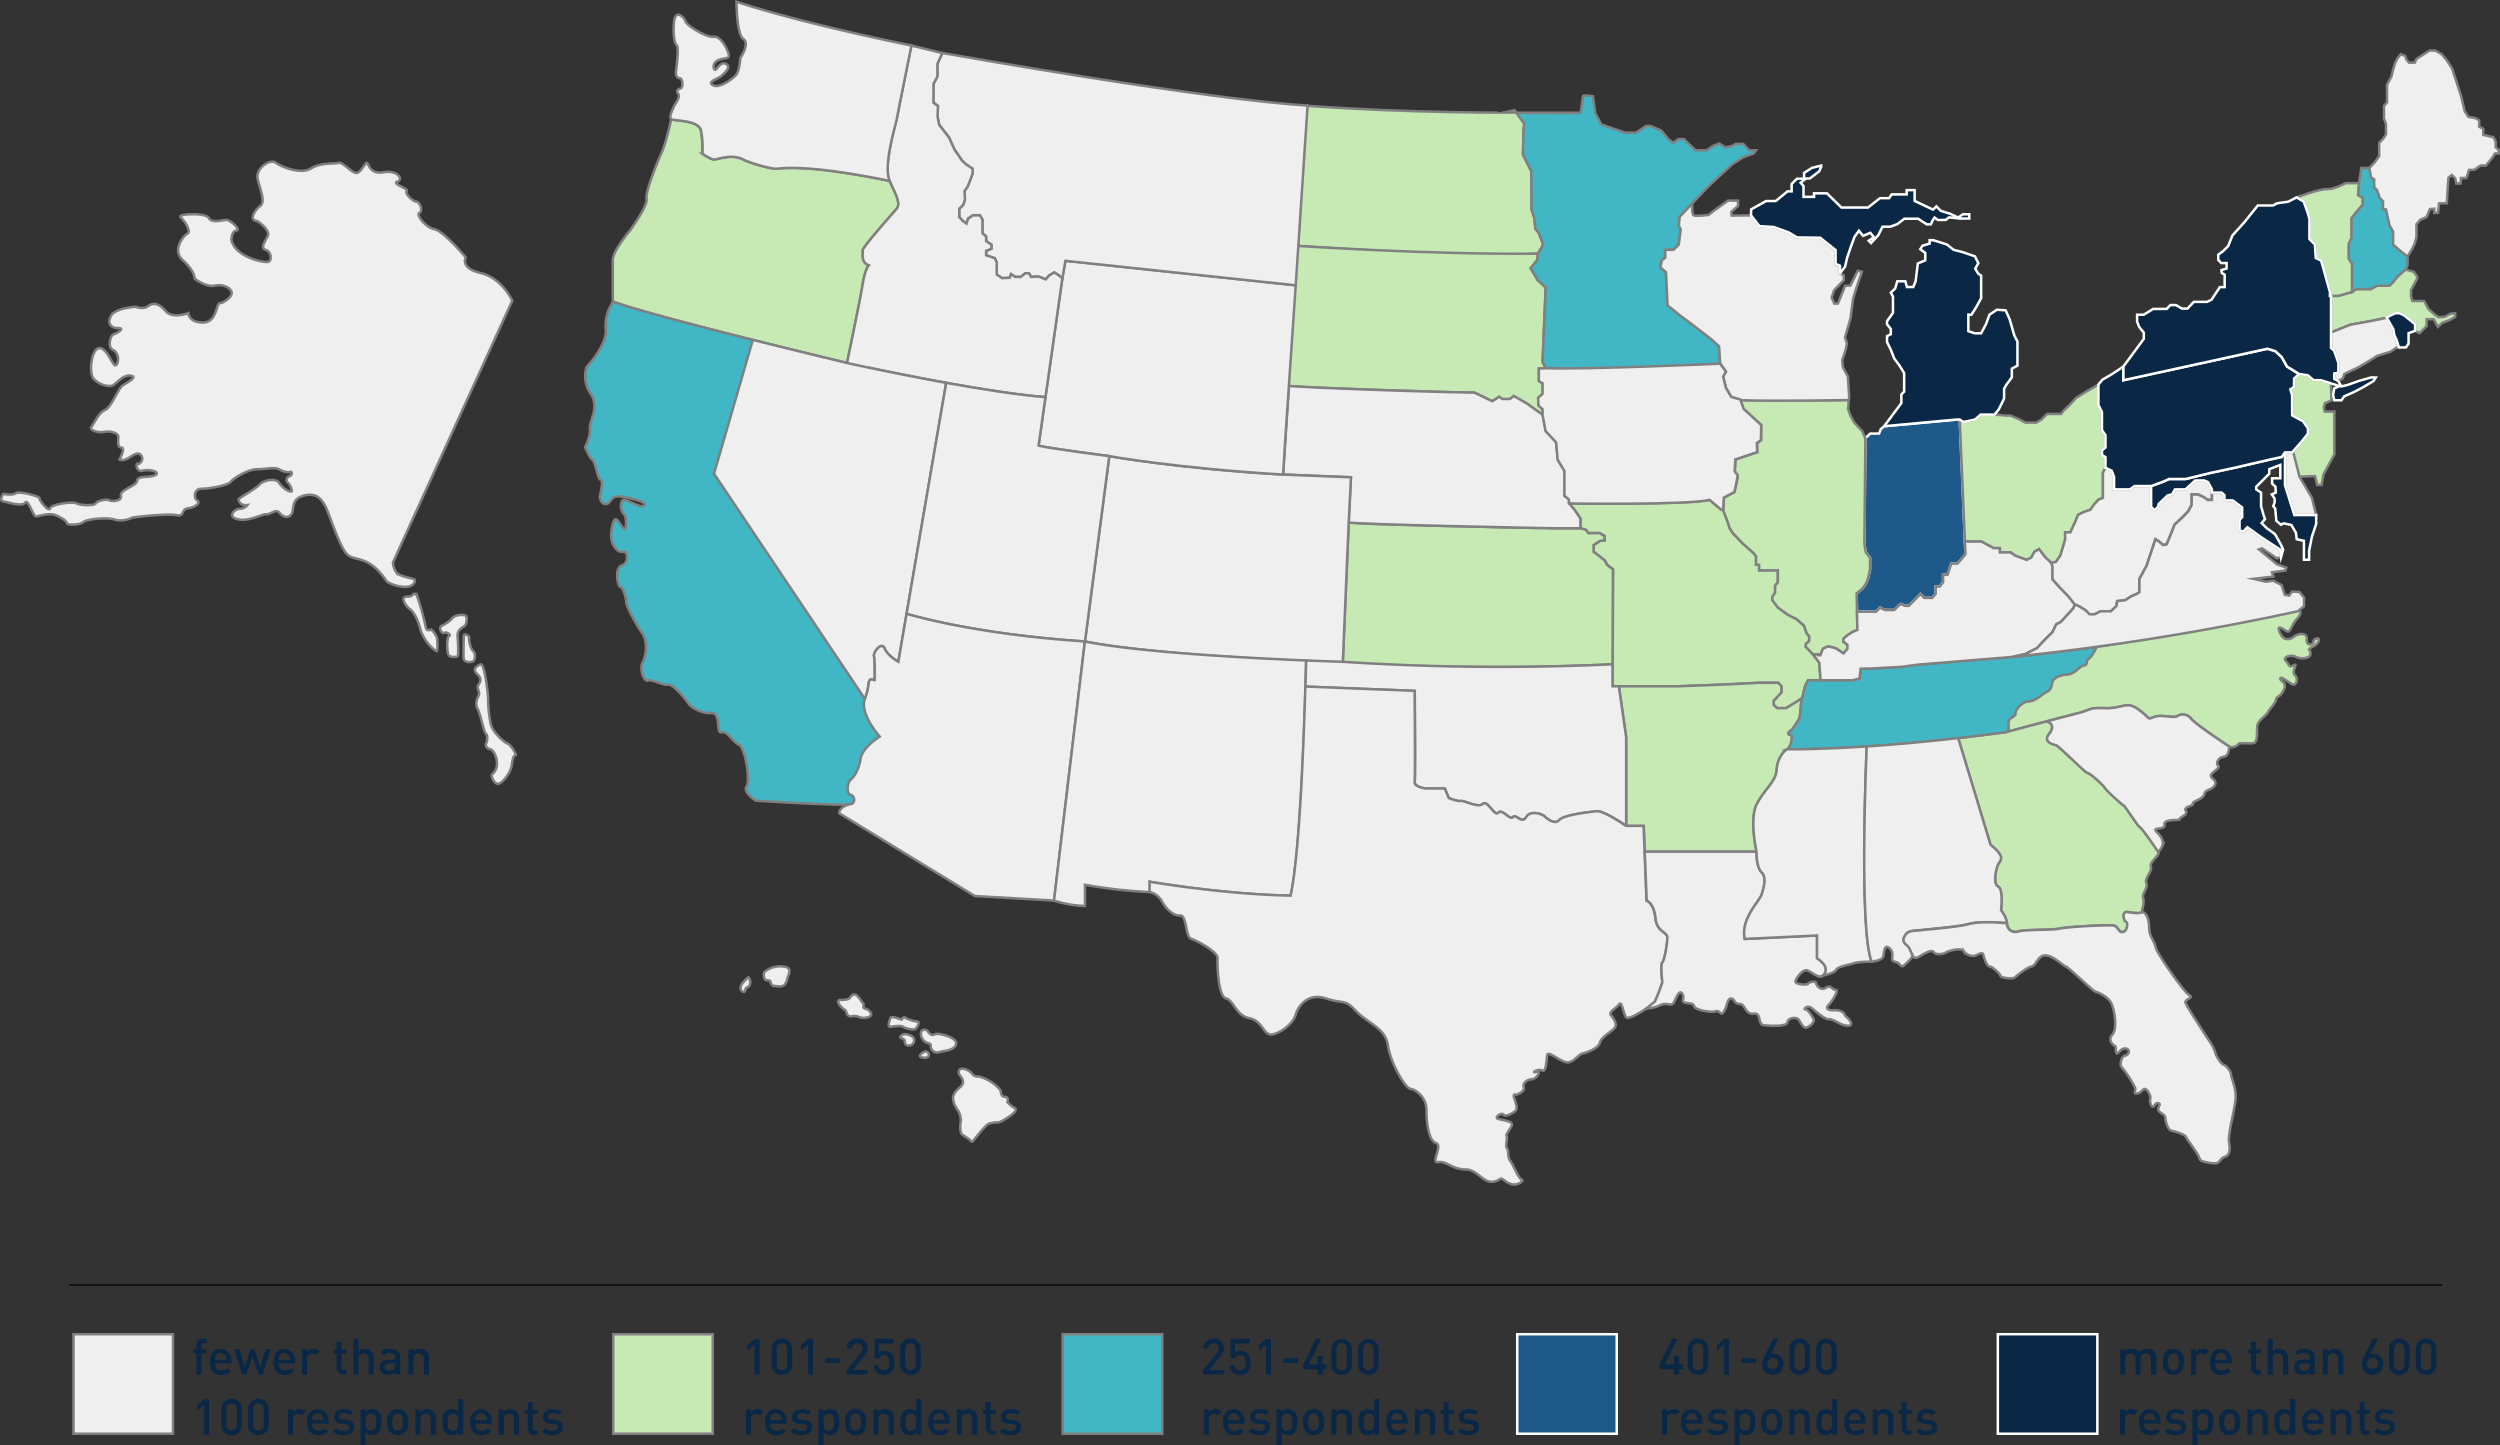 <svg xmlns="http://www.w3.org/2000/svg" width="995.58" height="575.5" viewBox="0 0 995.58 575.5"><rect x="0" y="0" width="995.58" height="575.5" fill="#333333" stroke="none"/><g id="Layer_2" data-name="Layer 2"><g id="graphs"><path d="M612.88,164.48l-.46-.33Z" fill="#7e7f7f"/><path d="M612.42,164.15l.46.33-.46-.33Z" fill="#fff"/><path d="M613.08,164.62l-.2-.14Z" fill="#7e7f7f"/><path d="M612.88,164.48l.15.11-.15-.11Zm.15.11.05,0-.05,0Z" fill="#fff"/><path d="M612.42,164.15l-1.09-.78Z" fill="#7e7f7f"/><path d="M611.33,163.37l.1.07-.1-.07Zm.1.07,1,.71-1-.71Z" fill="#fff"/><path d="M587,156.55h0Z" fill="#7e7f7f"/><path d="M587,156.55h0Z" fill="#fff"/><polygon points="779.36 167.05 780.42 167.05 782.7 220.71 781.29 222.46 779.49 224.45 777.06 224.45 775.56 228.92 773.81 228.92 773.81 231.88 772.4 233.58 770.85 233.58 770.85 236.5 769.44 238.1 766.28 238.1 764.77 236.54 760.16 241.25 758.56 241.25 757.1 240.53 756.23 241.06 754.36 242.93 750.69 242.93 748.7 241.98 747.1 243.59 739.51 243.59 739.36 236.32 741.67 234.38 743 232.56 743.85 230.63 744.7 226.75 744.7 222.14 742.98 219.9 742.45 216.57 742.81 179.21 742.82 174.52 744.8 172.66 748.3 172.66 748.99 170.89 750.33 169.74 779.36 167.05" fill="#1f5989" stroke="#fff" stroke-miterlimit="10"/><rect x="604.21" y="531.33" width="39.63" height="39.63" fill="#1f5989" stroke="#fff" stroke-miterlimit="10"/><path d="M720.4,258.89l-1.28-1.33v-1.1l1.34-1.22V253.4l-1-1.22-1.1-3.06-2.93-2.57-3.62-1.83L708,241.91l-2.2-2.94v-1.22l1.1-1.71v-2.81l1.1-1.35v-4.77h-7.46v-2.2h-1.22v-3.42l-.86-1.1-4.4-3.92-4-4.15-1.23-2.08-1-2.94L686.13,203l-.65,0-4.71-4c-7.59,2.08-55.94,1.49-55.94,1.49L627,203l2.38,3.47v3.89l2.27.67.84,1.26H637l2,1.12v1.83l-1.83.14-2.52,1.68v2.67l4.49,3.51.84,1.68,2.39,1.83-.16,46.55H668l18.82-.7,13.87-.7h7.47l1.26,1.4v2.39l-3.09,3.37v1.69l1.41,1.26h3.51l4.22-2.56,2.29-1.55,1-4.48,1.25-2.54H725l-.53-7-2.44-3.24Z" fill="#c7e9b4" stroke="gray" stroke-miterlimit="10"/><polygon points="928.29 132.4 928.29 117.83 931.25 117.83 936.68 116.27 938.29 115.12 944.16 115.12 946.53 113.8 951.52 113.8 953.05 112.27 954.8 110.08 957.85 107.36 961.23 108.23 962.54 110.08 962.54 111.07 960.13 115.55 960.13 118.15 960.68 119.86 964.07 119.86 965.38 119.86 967.01 122.97 969.42 125.16 971.16 126.36 973.57 126.14 975.86 124.94 977.72 124.72 977.72 126.14 975.75 127.34 972.58 128.54 970.84 130.18 969.2 127.12 966.36 127.12 966.36 129.85 963.52 132.69 961.77 131.71 961.77 129.09 957.4 125.59 955.55 124.72 953.91 124.72 949.76 126.68 943.97 127.89 936 129.31 928.29 132.4" fill="#c7e9b4" stroke="gray" stroke-miterlimit="10"/><path d="M520.34,42.11l-3.43,55.83s75.56,5.22,95.59,3l2.06-3.62-1.84-4.65-1.31-1.64L611,86.73l-1.05-3.29-.14-15.28-1.5-3-1.8-3.59.21-9.37.3-3-3.15-4.34S561.49,45.17,520.34,42.11Z" fill="#c7e9b4" stroke="gray" stroke-miterlimit="10"/><path d="M612.5,101l-.4,2.67-2.55,3.14,2.85,4.8,3.14,2.84-1.24,29.62,1.24,2.58-2.69.15v4.94l1.49.9v4.19l-1.79,1.65.15,3,1.64,1.5v2.25l-6.29-4.5-5.24-3-1.49,1.2h-3L597,158l-2.69,1.8-7.19-3.45c-3.15.15-73.47-2.05-73.83-2.66-.76-1.29,3.43-55.77,3.43-55.77S570.45,101.52,612.5,101Z" fill="#c7e9b4" stroke="gray" stroke-miterlimit="10"/><polygon points="782.48 215.65 788.98 215.65 793.93 218.29 796.4 218.29 796.4 219.98 800.69 219.98 802.51 221.28 807.07 222.97 808.89 222.06 810.19 219.72 812.01 218.68 814.35 221.8 816.83 224.14 818.69 223.81 820.49 221.25 822.41 214.95 822.41 212 824.47 212 826.4 207.88 827.55 205.03 829.87 203.9 832.43 203 834.11 200.69 835.65 199.02 837.45 198.25 837.45 188.23 838.47 186.3 838.47 182.06 837.06 181.16 837.06 179.36 838.47 178.21 838.47 173.32 837.06 171.27 837.06 164.07 835.65 161.25 835.65 153.15 831.41 155.59 826.78 158.46 824.08 161.38 821.64 163.69 820.87 164.84 815.22 164.84 813.03 167.05 810.85 168.31 806.61 168.31 804.3 167.05 800.7 165.49 798.65 165.49 794.53 165.1 788.75 165.1 786.53 167.05 781.93 168.06 780.42 167.05 782.48 215.65" fill="#c7e9b4" stroke="gray" stroke-miterlimit="10"/><path d="M742.45,216.57l.53,3.33,1.72,2.24v4.61l-.85,3.88-.85,1.94-1.33,1.81-2.31,1.94.31,14.56-1.85.74-2.25,1.47-1.43,1.23v1.23l1.57,1.22v1.6l-1.57,1.84L731,258.12l-2.94-.73-2.09,1-1,2.58h-.81v-.33h-2.08l-2.93-3.06v-1.1l1.34-1.22V253.4l-1-1.22-1.1-3.06-2.93-2.57-3.62-1.83L708,241.91l-2.2-2.94v-1.22l1.1-1.71v-2.81l1.1-1.35v-4.77h-7.46v-2.2h-1.22v-3.42l-.86-1.1-4.4-3.92-4.14-4.34-1.17-2-1-3-1.51-4,.3-4.94,4.19-2.24.95-4.2.4-2.39-1.2-1.65.3-4.75,8.68-2.89-.14-3.59,1.64-1.2v-6l-7.05-6.47-1.23-3.44c15.12.12,39.82.1,43.13-.07l-.23,3.62.85,2.42,1.57,2.91,3.15,3.39,1.28,2.91v3.15Z" fill="#c7e9b4" stroke="gray" stroke-miterlimit="10"/><path d="M642.16,264.55l.16-37.79-2.39-1.83-.84-1.68-4.49-3.51v-2.67l2.52-1.68,1.83-.14v-1.83l-2-1.12h-4.49l-.84-1.26-2.27-.67h-11S538,208.86,537.1,208l-2.36,55.88A1022.87,1022.87,0,0,0,642.16,264.55Z" fill="#c7e9b4" stroke="gray" stroke-miterlimit="10"/><polygon points="915.29 189.84 912.81 180.16 916.45 176.02 919.1 172.7 919.1 170.55 917.12 167.74 912.81 165.42 912.81 157.47 912.1 155.04 913.58 154.05 913.58 150.75 915.56 148.93 919.03 149.43 921.34 151.41 924.31 151.41 928.23 152.65 928.44 159.43 925.85 160.61 925.38 162.26 925.73 163.91 929.62 163.91 929.62 180.87 926.79 186.15 925.26 189 924.55 193.12 922.79 193.12 921.93 189.58 915.29 189.84" fill="#c7e9b4" stroke="gray" stroke-miterlimit="10"/><path d="M927.85,116.27l-1.21-4.34-1.39-4.63-.89-3.53-2.14-1-.38-5.43-2.15-2.15v-8l-1-3-1.27-3.92-2.84-1.67s9.35-3.46,12.11-3.28,7.43-2.39,7.43-2.39h5.35l-.4,4.76,1.85,1.07v2.8l-2.77,3.14-1.66,2.21v7.76l-1.1,2.38v6.08l1.29,1.84v11.29l-5.43,1.56h-3.4Z" fill="#c7e9b4" stroke="gray" stroke-miterlimit="10"/><path d="M337.32,144.55s5.33-25.49,6.24-31.39,2.42-7.51,2.42-7.51c-3.46-1.38-2.07-4.84-2.42-5.88s11.77-14.53,13.5-16.61,0-5.19-2.77-11.07c0,0-30.45-6.76-45-4.89-1.54.2-9.8-1.87-13.8-3.87s-9.46,0-10.92.18-4.91-2.36-4.91-2.36a37.75,37.75,0,0,0-.54-9.1c-.91-4.36-10.56-3.82-11.83-4.55,0,0-1.76,8.69-3.91,13.52s-6.44,15.56-5.9,18.25-6.44,12.34-6.44,12.34-7,8.27-7,11.91v16.53S251.86,124,337.32,144.55Z" fill="#c7e9b4" stroke="gray" stroke-miterlimit="10"/><path d="M717.75,277.91c-.89,1.56-.44,7.57-1.56,8.91s-2,3.34-2.67,3.78-2.45,1.79-.67,2,0,5.35-1.11,5.79-4,3.57-4.23,8.24-5.13,8-8,13.82,0,18.71,0,18.71H655l-.4-10.24h-7V293.57l-2.92-20.26H668l18.82-.7,13.62-.7h7.72l1.26,1.4v2.39l-3.09,3.37v1.69l1.41,1.26h3.51l4.63-2.81Z" fill="#c7e9b4" stroke="gray" stroke-miterlimit="10"/><path d="M887.7,297.28s-13.33-8.78-15.06-11a4.18,4.18,0,0,0-5.64-1.09c-1.26.94-6-.79-9.1.31s-1.1.94-6.12-2.82-6.12-.47-13.33-.68-4.86.52-11.77,2.24-27.45,7.22-27.45,7.22c.79-.16.47-1.72.47-3.76s3.14-2.36,2.83-3.61,2.66-4.86,5.33-4.86,5.18-2.83,6.9-3.61,2-1.73,2.36-3.73,3.13-3.17,6.11-3.33,4.87-3.45,6.59-3.61.63-2,1.88-2.67,3.16-4.72,3.16-4.72c21-3,49.62-7.84,80-14.48,0,0,2.81.07,0,3.2s-2.65,6.12-4.37,5-4.08-2.66-2.51.79,4.08,2.67,5.64,1.41,5.34-1.73,5,1.1,2.67,2.35,2.67.94,3-2,2,0-4.55,2.67-3.61,3.45a1.76,1.76,0,0,1-.31,2.64,6,6,0,0,1-5,0c-1.88-1.07-5.65,0-4.08,1.6s1.1,2.82,3.14,1.72-1.1,2.35.47,3.92.47,3.92-.63,3.77-5-3.68-5.18-2.47,2.83,1.37,1.42,4.51-3,2.51-3.14,3.92-2.35,3.45-3.3,5.17-4.23,3.14-4.23,6,0,5.33-.94,6-6.28-.16-6.43.47S889,298.13,887.7,297.28Z" fill="#c7e9b4" stroke="gray" stroke-miterlimit="10"/><path d="M859.47,339.17s-6.28-9.26-7.22-9.73-6-8.63-6.59-8.78-7.37-6.43-7.53-7.06-5.8-5.81-6.74-5.81-11.61-11-12.71-11.13c0,0-5.49-.94-2.66-4.4s0-5.16-1.45-4.85c-7.58,2-15.34,4.07-15.34,4.07-.78.16-8.31,1.1-8.31,1.1q-5.73.74-11.11,1.36l12.87,42.47s4.34,3.36,4.2,5.18-1,1.68-1.54,3.5-1.68,7,.42,8,1.12,9.38,1.12,9.38,2.18,2.8,2.35,5.18,2,4.07,4.66,3.22,13.58-.42,16.39-1.12,20.44-1.68,21.85-1.12,1.82,3,3.5,2.46,2-3.86,1.12-4-2-4.34.56-3.92,5.6.7,5.6.14,1.26-4.2.56-5.74,2.1-3.92,1.26-5.88,2.52-4.63,1.82-6.59S860.45,340.6,859.47,339.17Z" fill="#c7e9b4" stroke="gray" stroke-miterlimit="10"/><rect x="244.21" y="531.33" width="39.63" height="39.63" transform="translate(528.05 1102.29) rotate(180)" fill="#c7e9b4" stroke="gray" stroke-miterlimit="10"/><path d="M629.44,44.88H603.83L605.39,47,607,49.22l-.3,3-.21,9.37,3.3,6.58.09,9.63,0,5.65L611,86.73l.45,4.35,1.31,1.64,1.84,4.65L612.5,101l-.4,2.67-2.55,3.14,2.85,4.8,3.14,2.84-1.24,29.62,1.24,2.58c24.2,1.15,69.44-1.81,69.44-1.81l-.42-7-3.3-3-5.84-4.49-6.74-5.09L664,121.55l-.63-13.09-2.25-1.95.6-2.85,1.35-1V99.47h3.3l2.09-2.1.78-6.07-.75-1.65.3-3.29,11.38-12,9.74-9,4.19-2.69,4.19-1.5,1-1.31h-2.7l-2.4-2.54-2.93,0-1.94,1-2.32.34-2.39-1.49-2.48,1-2.47,1.69H675.2l-4.64-4.49-2.18,0-2,1.54-2-1.5L661.58,52l-4.28-1.84h-1.8l-4,2.69-4.26,0-9.59-3.29-2.39-4.51-.9-6.72s-4-.64-4,0-.9,6.59-.9,6.59c-4.33.26-25.61,0-25.61,0" fill="#41b6c4" stroke="gray" stroke-miterlimit="10"/><polygon points="957.85 107.36 954.8 110.08 953.05 112.27 951.52 113.8 946.53 113.8 944.19 115.12 938.32 115.12 936.68 116.27 936.68 114.88 936.68 104.98 935.39 103.14 935.39 97.06 936.49 94.68 936.49 86.92 938.3 84.53 940.92 81.57 940.92 78.77 939.07 77.7 939.47 72.94 940.35 66.91 943.54 66.91 944.23 70.65 945.47 71.44 945.47 74.63 946.61 75.69 947.68 78.77 949 80.2 949 83.25 950.19 83.43 951.54 89.61 953.02 92.27 953.02 97.42 956.28 100.25 958.77 102.14 958.77 105.66 957.85 107.36" fill="#41b6c4" stroke="gray" stroke-miterlimit="10"/><path d="M247.72,225.14c-3.31,1-1.66,8.63-.66,8.63s2.32,4.32,2.32,6,4.32,9.64,6.31,12.29,2,8.31.33,11.5.67,8.1,2,7.44,6,2,8,1.66,7,5.65,8,7.31,5.32,4.32,9.3,4,1.66,8.31,4,7.64,4.65,4,7,5,4.65,14.28,3,16.6,3.7,5.65,3.7,5.65,37.15,2.33,38.15,1.33,1.66-3-.33-3.65-1-5.32,0-6,3.32-3.66,4-8.31,7.62-8.84,7.62-8.84c-8.59-10.19-5.91-15-5.91-15l-60.09-89.7,15.46-53.28c-50.38-12.61-55.71-15.31-55.71-15.31a16.83,16.83,0,0,0-3,11.08c.66,6.31-7.64,15-7.64,15a12.25,12.25,0,0,0,1.66,10.63c3.65,5.31-.67,11-.33,13.95s-1.88,7.31-1.88,7.31,1.54,4,2.87,5,2,7.64,3.32,8-.33,6.31-.33,6.31,0,3.33,2.33,3.33,1.66-3.66,6-3,11,2.32,9.3,3.65-7.8-3.5-8.76-1.93a4.73,4.73,0,0,0,.72,5.3c1.21,1.09,1,6.39.12,6s-2.89-4.94-3.85-3.74-2.17,7.11-.61,9.89,3,3.13,4.34,2.77S250.61,224.23,247.72,225.14Z" fill="#41b6c4" stroke="gray" stroke-miterlimit="10"/><path d="M790.92,292.58c-48.47,6.27-79.18,5.82-79.18,5.82,1.11-.44,2.89-5.57,1.11-5.79s0-1.56.67-2,1.56-2.45,2.67-3.78.67-7.35,1.56-8.91l1-4.48,1.25-2.54h17.79l2.77-.69.46-3.93h3.35l12.71-.7,7.05-.92,37-3s12.82-1.09,33.82-4.07c0,0-1.9,4.1-3.16,4.72s-.15,2.51-1.88,2.67-3.61,3.45-6.59,3.61-5.8,1.33-6.11,3.33-.63,2.94-2.36,3.73-4.23,3.61-6.9,3.61-5.65,3.6-5.33,4.86-2.83,1.57-2.83,3.61.32,3.6-.47,3.76S790.92,292.58,790.92,292.58Z" fill="#41b6c4" stroke="gray" stroke-miterlimit="10"/><rect x="423.21" y="531.33" width="39.63" height="39.63" fill="#41b6c4" stroke="gray" stroke-miterlimit="10"/><line x1="27.54" y1="511.73" x2="972.54" y2="511.73" fill="none" stroke="#000" stroke-miterlimit="10" stroke-width="0.5"/><path d="M80.22,539v8.4h-2V539H77v-1.56h1.16v-1.56A2.64,2.64,0,0,1,81,533.06h1.28v1.74h-.9A1,1,0,0,0,80.22,536v1.46h2V539Z" fill="#0a2846"/><path d="M85.58,542.92c0,1.74.92,2.84,2.58,2.84a3,3,0,0,0,2.46-1l1.3,1.22a4.76,4.76,0,0,1-3.8,1.58c-2.54,0-4.56-1.34-4.56-5.2,0-3.28,1.7-5.18,4.3-5.18s4.3,2,4.3,4.88v.9Zm4.28-2.8a2.09,2.09,0,0,0-2-1.28,2.12,2.12,0,0,0-2,1.28,3.21,3.21,0,0,0-.26,1.38h4.56A3.2,3.2,0,0,0,89.86,540.12Z" fill="#0a2846"/><path d="M104.64,547.4H102.9l-2.38-7.08-2.36,7.08H96.4l-3.14-10.14h2.16l2,7.14,2.36-7.14h1.58l2.34,7.14,2-7.14h2.18Z" fill="#0a2846"/><path d="M110.94,542.92c0,1.74.92,2.84,2.58,2.84a3,3,0,0,0,2.46-1l1.3,1.22a4.76,4.76,0,0,1-3.8,1.58c-2.54,0-4.56-1.34-4.56-5.2,0-3.28,1.7-5.18,4.3-5.18s4.3,2,4.3,4.88v.9Zm4.28-2.8a2.09,2.09,0,0,0-2-1.28,2.12,2.12,0,0,0-2,1.28,3.21,3.21,0,0,0-.26,1.38h4.56A3.2,3.2,0,0,0,115.22,540.12Z" fill="#0a2846"/><path d="M125.8,539.64a1.88,1.88,0,0,0-1.52-.68,2.09,2.09,0,0,0-2,2.28v6.16h-2V537.26h2v1.1a3.37,3.37,0,0,1,2.7-1.22,3.14,3.14,0,0,1,2.42,1Z" fill="#0a2846"/><path d="M136.82,547.4a2.64,2.64,0,0,1-2.78-2.82V539h-1.16v-1.56H134v-3.08h2v3.08h2V539h-2v5.48a1,1,0,0,0,1.12,1.18H138v1.74Z" fill="#0a2846"/><path d="M146.78,547.4v-6.22a2,2,0,0,0-2-2.22,2,2,0,0,0-2.06,2.22v6.22h-2V533.16h2v5.12a3.49,3.49,0,0,1,2.62-1.14c2.26,0,3.52,1.52,3.52,3.72v6.54Z" fill="#0a2846"/><path d="M157.42,547.4v-.92a3.34,3.34,0,0,1-2.7,1,3.58,3.58,0,0,1-2.72-.92,3.11,3.11,0,0,1-.8-2.18c0-1.7,1.18-2.92,3.5-2.92h2.68v-.72c0-1.28-.64-1.9-2.22-1.9a2.38,2.38,0,0,0-2.22,1l-1.34-1.26a4.16,4.16,0,0,1,3.64-1.46c2.78,0,4.18,1.18,4.18,3.48v6.78Zm0-4.48H155c-1.2,0-1.82.54-1.82,1.46s.58,1.44,1.86,1.44a2.42,2.42,0,0,0,1.9-.58,2,2,0,0,0,.44-1.5Z" fill="#0a2846"/><path d="M168.74,547.4v-6.18a2,2,0,0,0-2-2.26,2,2,0,0,0-2.1,2.26v6.18h-2V537.26h2v1a3.63,3.63,0,0,1,2.7-1.14,3.52,3.52,0,0,1,2.5.92,3.72,3.72,0,0,1,1,2.86v6.48Z" fill="#0a2846"/><path d="M81.3,571.4v-12l-2.78,2.44v-2.26l2.78-2.4h2V571.4Z" fill="#0a2846"/><path d="M92.22,571.52a3.92,3.92,0,0,1-4.1-4.08v-6.32a4.11,4.11,0,0,1,8.22,0v6.32A3.94,3.94,0,0,1,92.22,571.52Zm2.08-10.34a2.08,2.08,0,1,0-4.14,0v6.2a2.08,2.08,0,1,0,4.14,0Z" fill="#0a2846"/><path d="M102.88,571.52a3.92,3.92,0,0,1-4.1-4.08v-6.32a4.11,4.11,0,0,1,8.22,0v6.32A3.94,3.94,0,0,1,102.88,571.52ZM105,561.18a2.08,2.08,0,1,0-4.14,0v6.2a2.08,2.08,0,1,0,4.14,0Z" fill="#0a2846"/><path d="M120.22,563.64a1.88,1.88,0,0,0-1.52-.68,2.09,2.09,0,0,0-2,2.28v6.16h-2V561.26h2v1.1a3.37,3.37,0,0,1,2.7-1.22,3.14,3.14,0,0,1,2.42,1Z" fill="#0a2846"/><path d="M124.28,566.92c0,1.74.92,2.84,2.58,2.84a3,3,0,0,0,2.46-1l1.3,1.22a4.76,4.76,0,0,1-3.8,1.58c-2.54,0-4.56-1.34-4.56-5.2,0-3.28,1.7-5.18,4.3-5.18s4.3,2,4.3,4.88v.9Zm4.28-2.8a2.09,2.09,0,0,0-2-1.28,2.12,2.12,0,0,0-2,1.28,3.21,3.21,0,0,0-.26,1.38h4.56A3.2,3.2,0,0,0,128.56,564.12Z" fill="#0a2846"/><path d="M136.84,571.52a5.58,5.58,0,0,1-4.26-1.46l1.34-1.34a3.94,3.94,0,0,0,2.92,1.06c1.24,0,2.22-.44,2.22-1.4,0-.68-.38-1.12-1.36-1.2l-1.62-.14c-1.9-.16-3-1-3-2.8,0-2,1.7-3.1,3.82-3.1a5.56,5.56,0,0,1,3.76,1.14l-1.28,1.3a3.83,3.83,0,0,0-2.5-.74c-1.22,0-1.84.54-1.84,1.3,0,.6.32,1.06,1.4,1.16l1.6.14c1.9.16,3,1.06,3,2.86C141.06,570.42,139.26,571.52,136.84,571.52Z" fill="#0a2846"/><path d="M150.7,570.62a3.46,3.46,0,0,1-2.46.9,3.15,3.15,0,0,1-2.66-1.16v5.14h-2V561.26h2v1.08a3.12,3.12,0,0,1,2.68-1.2,3.51,3.51,0,0,1,2.48.9c1,1,1.14,2.74,1.14,4.28S151.72,569.6,150.7,570.62Zm-3-7.66c-1.84,0-2.12,1.56-2.12,3.36s.28,3.38,2.12,3.38,2.1-1.58,2.1-3.38S149.54,563,147.7,563Z" fill="#0a2846"/><path d="M161.38,570.32a4.1,4.1,0,0,1-3,1.2,4.06,4.06,0,0,1-3-1.2c-1-1-1.2-2.28-1.2-4a5.32,5.32,0,0,1,1.2-4,4.06,4.06,0,0,1,3-1.2,4.1,4.1,0,0,1,3,1.2,5.32,5.32,0,0,1,1.2,4C162.58,568,162.34,569.32,161.38,570.32Zm-1.54-6.78a2.07,2.07,0,0,0-1.5-.58,2,2,0,0,0-1.48.58,5.87,5.87,0,0,0,0,5.56,2,2,0,0,0,1.48.6,2.08,2.08,0,0,0,1.5-.6,5.87,5.87,0,0,0,0-5.56Z" fill="#0a2846"/><path d="M171.52,571.4v-6.18a2,2,0,0,0-2-2.26,2,2,0,0,0-2.1,2.26v6.18h-2V561.26h2v1a3.63,3.63,0,0,1,2.7-1.14,3.52,3.52,0,0,1,2.5.92,3.72,3.72,0,0,1,1,2.86v6.48Z" fill="#0a2846"/><path d="M182.52,571.4v-1.08a3.12,3.12,0,0,1-2.68,1.2,3.51,3.51,0,0,1-2.48-.9c-1-1-1.14-2.76-1.14-4.3s.12-3.26,1.14-4.28a3.46,3.46,0,0,1,2.46-.9,3.14,3.14,0,0,1,2.66,1.14v-5.12h2V571.4ZM180.38,563c-1.84,0-2.12,1.56-2.12,3.36s.28,3.38,2.12,3.38,2.1-1.58,2.1-3.38S182.22,563,180.38,563Z" fill="#0a2846"/><path d="M189.26,566.92c0,1.74.92,2.84,2.58,2.84a3,3,0,0,0,2.46-1l1.3,1.22a4.76,4.76,0,0,1-3.8,1.58c-2.54,0-4.56-1.34-4.56-5.2,0-3.28,1.7-5.18,4.3-5.18s4.3,2,4.3,4.88v.9Zm4.28-2.8a2.09,2.09,0,0,0-2-1.28,2.12,2.12,0,0,0-2,1.28,3.21,3.21,0,0,0-.26,1.38h4.56A3.2,3.2,0,0,0,193.54,564.12Z" fill="#0a2846"/><path d="M204.72,571.4v-6.18a2,2,0,0,0-2-2.26,2,2,0,0,0-2.1,2.26v6.18h-2.05V561.26h2v1a3.63,3.63,0,0,1,2.7-1.14,3.52,3.52,0,0,1,2.5.92,3.72,3.72,0,0,1,1,2.86v6.48Z" fill="#0a2846"/><path d="M212.92,571.4a2.64,2.64,0,0,1-2.78-2.82V563H209v-1.56h1.16v-3.08h2v3.08h2V563h-2v5.48a1,1,0,0,0,1.12,1.18h.84v1.74Z" fill="#0a2846"/><path d="M220,571.52a5.58,5.58,0,0,1-4.26-1.46l1.34-1.34a3.94,3.94,0,0,0,2.92,1.06c1.24,0,2.22-.44,2.22-1.4,0-.68-.38-1.12-1.36-1.2l-1.62-.14c-1.9-.16-3-1-3-2.8,0-2,1.7-3.1,3.82-3.1a5.56,5.56,0,0,1,3.76,1.14l-1.28,1.3a3.83,3.83,0,0,0-2.5-.74c-1.22,0-1.84.54-1.84,1.3,0,.6.32,1.06,1.4,1.16l1.6.14c1.9.16,3,1.06,3,2.86C224.24,570.42,222.44,571.52,220,571.52Z" fill="#0a2846"/><path d="M300.47,547.4v-12l-2.78,2.44v-2.26l2.78-2.4h2V547.4Z" fill="#0a2846"/><path d="M311.39,547.52a3.92,3.92,0,0,1-4.1-4.08v-6.32a4.11,4.11,0,0,1,8.22,0v6.32A3.94,3.94,0,0,1,311.39,547.52Zm2.08-10.34a2.08,2.08,0,1,0-4.14,0v6.2a2.08,2.08,0,1,0,4.14,0Z" fill="#0a2846"/><path d="M321.79,547.4v-12L319,537.82v-2.26l2.78-2.4h2V547.4Z" fill="#0a2846"/><path d="M328.73,542.8v-1.9h5.84v1.9Z" fill="#0a2846"/><path d="M337.17,547.4v-1.82l5.48-6.66a2.76,2.76,0,0,0,.76-1.9,2.09,2.09,0,1,0-4.18,0h-2a3.89,3.89,0,0,1,4.14-4,3.82,3.82,0,0,1,4.12,4,4.44,4.44,0,0,1-1.34,3.08l-4.46,5.46h5.8v1.82Z" fill="#0a2846"/><path d="M355,546.42a4.1,4.1,0,0,1-3,1.12,4.28,4.28,0,0,1-3-1.1,4.06,4.06,0,0,1-1.08-2.72h2a2,2,0,0,0,2.08,2,2.05,2.05,0,0,0,1.48-.56,3.44,3.44,0,0,0,.68-2.5c0-1.7-.44-3-2.08-3a1.92,1.92,0,0,0-2,1.28h-1.86v-7.78h7.68V535H350v3.76a3.26,3.26,0,0,1,2.36-.82,3.5,3.5,0,0,1,2.56.92,5,5,0,0,1,1.24,3.8A4.82,4.82,0,0,1,355,546.42Z" fill="#0a2846"/><path d="M362.55,547.52a3.92,3.92,0,0,1-4.1-4.08v-6.32a4.11,4.11,0,0,1,8.22,0v6.32A3.94,3.94,0,0,1,362.55,547.52Zm2.08-10.34a2.08,2.08,0,1,0-4.14,0v6.2a2.08,2.08,0,1,0,4.14,0Z" fill="#0a2846"/><path d="M302.61,563.64a1.88,1.88,0,0,0-1.52-.68,2.09,2.09,0,0,0-2,2.28v6.16h-2V561.26h2v1.1a3.37,3.37,0,0,1,2.7-1.22,3.14,3.14,0,0,1,2.42,1Z" fill="#0a2846"/><path d="M306.67,566.92c0,1.74.92,2.84,2.58,2.84a3,3,0,0,0,2.46-1l1.3,1.22a4.76,4.76,0,0,1-3.8,1.58c-2.54,0-4.57-1.34-4.57-5.2,0-3.28,1.71-5.18,4.31-5.18s4.3,2,4.3,4.88v.9Zm4.28-2.8a2.09,2.09,0,0,0-2-1.28,2.12,2.12,0,0,0-2,1.28,2.94,2.94,0,0,0-.26,1.38h4.56A3.2,3.2,0,0,0,311,564.12Z" fill="#0a2846"/><path d="M319.22,571.52a5.58,5.58,0,0,1-4.26-1.46l1.34-1.34a3.94,3.94,0,0,0,2.92,1.06c1.25,0,2.22-.44,2.22-1.4,0-.68-.38-1.12-1.36-1.2l-1.62-.14c-1.9-.16-3-1-3-2.8,0-2,1.7-3.1,3.82-3.1a5.6,5.6,0,0,1,3.77,1.14l-1.29,1.3a3.81,3.81,0,0,0-2.5-.74c-1.22,0-1.84.54-1.84,1.3,0,.6.32,1.06,1.4,1.16l1.61.14c1.9.16,3,1.06,3,2.86C323.45,570.42,321.64,571.52,319.22,571.52Z" fill="#0a2846"/><path d="M333.09,570.62a3.5,3.5,0,0,1-2.47.9,3.15,3.15,0,0,1-2.66-1.16v5.14h-2V561.26h2v1.08a3.12,3.12,0,0,1,2.68-1.2,3.55,3.55,0,0,1,2.49.9c1,1,1.13,2.74,1.13,4.28S334.1,569.6,333.09,570.62Zm-3-7.66c-1.84,0-2.12,1.56-2.12,3.36s.28,3.38,2.12,3.38,2.1-1.58,2.1-3.38S331.93,563,330.08,563Z" fill="#0a2846"/><path d="M343.76,570.32a4.1,4.1,0,0,1-3,1.2,4.06,4.06,0,0,1-3-1.2c-1-1-1.2-2.28-1.2-4a5.32,5.32,0,0,1,1.2-4,4.06,4.06,0,0,1,3-1.2,4.1,4.1,0,0,1,3,1.2,5.29,5.29,0,0,1,1.21,4C345,568,344.73,569.32,343.76,570.32Zm-1.54-6.78a2.05,2.05,0,0,0-1.5-.58,2,2,0,0,0-1.48.58,5.87,5.87,0,0,0,0,5.56,2,2,0,0,0,1.48.6,2.07,2.07,0,0,0,1.5-.6,5.8,5.8,0,0,0,0-5.56Z" fill="#0a2846"/><path d="M353.9,571.4v-6.18a2,2,0,0,0-2-2.26,2,2,0,0,0-2.1,2.26v6.18h-2V561.26h2v1a3.63,3.63,0,0,1,2.7-1.14,3.56,3.56,0,0,1,2.51.92,3.72,3.72,0,0,1,1,2.86v6.48Z" fill="#0a2846"/><path d="M364.9,571.4v-1.08a3.12,3.12,0,0,1-2.68,1.2,3.51,3.51,0,0,1-2.48-.9c-1-1-1.14-2.76-1.14-4.3s.12-3.26,1.14-4.28a3.46,3.46,0,0,1,2.46-.9,3.14,3.14,0,0,1,2.66,1.14v-5.12h2.05V571.4ZM362.76,563c-1.84,0-2.12,1.56-2.12,3.36s.28,3.38,2.12,3.38,2.1-1.58,2.1-3.38S364.6,563,362.76,563Z" fill="#0a2846"/><path d="M371.64,566.92c0,1.74.92,2.84,2.58,2.84a3,3,0,0,0,2.46-1l1.3,1.22a4.76,4.76,0,0,1-3.8,1.58c-2.54,0-4.56-1.34-4.56-5.2,0-3.28,1.7-5.18,4.3-5.18s4.3,2,4.3,4.88v.9Zm4.28-2.8a2.09,2.09,0,0,0-2-1.28,2.12,2.12,0,0,0-2,1.28,3.21,3.21,0,0,0-.26,1.38h4.56A3.2,3.2,0,0,0,375.92,564.12Z" fill="#0a2846"/><path d="M387.1,571.4v-6.18a2,2,0,0,0-2-2.26,2,2,0,0,0-2.1,2.26v6.18h-2V561.26h2v1a3.63,3.63,0,0,1,2.7-1.14,3.56,3.56,0,0,1,2.51.92,3.75,3.75,0,0,1,1,2.86v6.48Z" fill="#0a2846"/><path d="M395.3,571.4a2.64,2.64,0,0,1-2.78-2.82V563h-1.16v-1.56h1.16v-3.08h2v3.08h2V563h-2v5.48a1,1,0,0,0,1.12,1.18h.84v1.74Z" fill="#0a2846"/><path d="M402.4,571.52a5.58,5.58,0,0,1-4.26-1.46l1.34-1.34a3.94,3.94,0,0,0,2.92,1.06c1.24,0,2.22-.44,2.22-1.4,0-.68-.38-1.12-1.36-1.2l-1.62-.14c-1.9-.16-3-1-3-2.8,0-2,1.7-3.1,3.82-3.1a5.56,5.56,0,0,1,3.76,1.14l-1.28,1.3a3.83,3.83,0,0,0-2.5-.74c-1.22,0-1.84.54-1.84,1.3,0,.6.32,1.06,1.4,1.16l1.6.14c1.9.16,3,1.06,3,2.86C406.62,570.42,404.82,571.52,402.4,571.52Z" fill="#0a2846"/><path d="M479.06,547.4v-1.82l5.48-6.66a2.76,2.76,0,0,0,.76-1.9,2.09,2.09,0,1,0-4.18,0h-2a3.89,3.89,0,0,1,4.14-4,3.82,3.82,0,0,1,4.12,4,4.44,4.44,0,0,1-1.34,3.08l-4.46,5.46h5.8v1.82Z" fill="#0a2846"/><path d="M496.84,546.42a4.1,4.1,0,0,1-3,1.12,4.28,4.28,0,0,1-3-1.1,4,4,0,0,1-1.08-2.72h2a2,2,0,0,0,2.08,2,2.05,2.05,0,0,0,1.48-.56,3.44,3.44,0,0,0,.68-2.5c0-1.7-.44-3-2.08-3a1.92,1.92,0,0,0-2,1.28H490v-7.78h7.69V535h-5.84v3.76a3.26,3.26,0,0,1,2.36-.82,3.5,3.5,0,0,1,2.56.92,5,5,0,0,1,1.24,3.8A4.82,4.82,0,0,1,496.84,546.42Z" fill="#0a2846"/><path d="M504.18,547.4v-12l-2.79,2.44v-2.26l2.79-2.4h2V547.4Z" fill="#0a2846"/><path d="M511.11,542.8v-1.9H517v1.9Z" fill="#0a2846"/><path d="M526.74,545.26v2.14h-2v-2.14H519v-1.9l5-10.2h2.2l-5,10.2h3.54V540h2v3.32h1.52v1.9Z" fill="#0a2846"/><path d="M534.28,547.52a3.92,3.92,0,0,1-4.11-4.08v-6.32a4.12,4.12,0,0,1,8.23,0v6.32A3.94,3.94,0,0,1,534.28,547.52Zm2.08-10.34a2.09,2.09,0,1,0-4.15,0v6.2a2.09,2.09,0,1,0,4.15,0Z" fill="#0a2846"/><path d="M544.93,547.52a3.92,3.92,0,0,1-4.1-4.08v-6.32a4.12,4.12,0,0,1,8.23,0v6.32A3.94,3.94,0,0,1,544.93,547.52ZM547,537.18a2.08,2.08,0,1,0-4.14,0v6.2a2.08,2.08,0,1,0,4.14,0Z" fill="#0a2846"/><path d="M485,563.64a1.88,1.88,0,0,0-1.52-.68,2.09,2.09,0,0,0-2,2.28v6.16h-2V561.26h2v1.1a3.37,3.37,0,0,1,2.7-1.22,3.14,3.14,0,0,1,2.42,1Z" fill="#0a2846"/><path d="M489.05,566.92c0,1.74.92,2.84,2.58,2.84a3,3,0,0,0,2.46-1l1.3,1.22a4.76,4.76,0,0,1-3.8,1.58c-2.54,0-4.56-1.34-4.56-5.2,0-3.28,1.7-5.18,4.3-5.18s4.3,2,4.3,4.88v.9Zm4.28-2.8a2.09,2.09,0,0,0-2-1.28,2.12,2.12,0,0,0-2,1.28,3.21,3.21,0,0,0-.26,1.38h4.56A3.2,3.2,0,0,0,493.33,564.12Z" fill="#0a2846"/><path d="M501.61,571.52a5.58,5.58,0,0,1-4.26-1.46l1.34-1.34a3.94,3.94,0,0,0,2.92,1.06c1.24,0,2.22-.44,2.22-1.4,0-.68-.38-1.12-1.36-1.2l-1.62-.14c-1.9-.16-3-1-3-2.8,0-2,1.7-3.1,3.82-3.1a5.56,5.56,0,0,1,3.76,1.14l-1.28,1.3a3.83,3.83,0,0,0-2.5-.74c-1.22,0-1.84.54-1.84,1.3,0,.6.32,1.06,1.4,1.16l1.6.14c1.9.16,3,1.06,3,2.86C505.83,570.42,504,571.52,501.61,571.52Z" fill="#0a2846"/><path d="M515.47,570.62a3.46,3.46,0,0,1-2.46.9,3.15,3.15,0,0,1-2.66-1.16v5.14h-2V561.26h2v1.08a3.12,3.12,0,0,1,2.68-1.2,3.51,3.51,0,0,1,2.48.9c1,1,1.14,2.74,1.14,4.28S516.49,569.6,515.47,570.62Zm-3-7.66c-1.84,0-2.12,1.56-2.12,3.36s.28,3.38,2.12,3.38,2.1-1.58,2.1-3.38S514.31,563,512.47,563Z" fill="#0a2846"/><path d="M526.15,570.32a4.1,4.1,0,0,1-3,1.2,4.06,4.06,0,0,1-3-1.2c-1-1-1.2-2.28-1.2-4a5.32,5.32,0,0,1,1.2-4,4.06,4.06,0,0,1,3-1.2,4.1,4.1,0,0,1,3,1.2,5.32,5.32,0,0,1,1.2,4C527.35,568,527.11,569.32,526.15,570.32Zm-1.54-6.78a2.07,2.07,0,0,0-1.5-.58,2,2,0,0,0-1.48.58,5.87,5.87,0,0,0,0,5.56,2,2,0,0,0,1.48.6,2.08,2.08,0,0,0,1.5-.6,5.87,5.87,0,0,0,0-5.56Z" fill="#0a2846"/><path d="M536.29,571.4v-6.18a2,2,0,0,0-2-2.26,2,2,0,0,0-2.1,2.26v6.18h-2V561.26h2v1a3.63,3.63,0,0,1,2.7-1.14,3.52,3.52,0,0,1,2.5.92,3.72,3.72,0,0,1,1,2.86v6.48Z" fill="#0a2846"/><path d="M547.29,571.4v-1.08a3.12,3.12,0,0,1-2.68,1.2,3.51,3.51,0,0,1-2.48-.9c-1-1-1.14-2.76-1.14-4.3s.12-3.26,1.14-4.28a3.46,3.46,0,0,1,2.46-.9,3.14,3.14,0,0,1,2.66,1.14v-5.12h2V571.4ZM545.15,563c-1.84,0-2.12,1.56-2.12,3.36s.28,3.38,2.12,3.38,2.1-1.58,2.1-3.38S547,563,545.15,563Z" fill="#0a2846"/><path d="M554,566.92c0,1.74.92,2.84,2.58,2.84a3,3,0,0,0,2.46-1l1.3,1.22a4.76,4.76,0,0,1-3.8,1.58c-2.54,0-4.56-1.34-4.56-5.2,0-3.28,1.7-5.18,4.3-5.18s4.3,2,4.3,4.88v.9Zm4.28-2.8a2.09,2.09,0,0,0-2-1.28,2.12,2.12,0,0,0-2,1.28,3.21,3.21,0,0,0-.26,1.38h4.56A3.2,3.2,0,0,0,558.31,564.12Z" fill="#0a2846"/><path d="M569.49,571.4v-6.18a2,2,0,0,0-2-2.26,2,2,0,0,0-2.1,2.26v6.18h-2V561.26h2v1a3.63,3.63,0,0,1,2.7-1.14,3.52,3.52,0,0,1,2.5.92,3.72,3.72,0,0,1,1,2.86v6.48Z" fill="#0a2846"/><path d="M577.69,571.4a2.64,2.64,0,0,1-2.78-2.82V563h-1.16v-1.56h1.16v-3.08h2v3.08h2V563h-2v5.48a1,1,0,0,0,1.12,1.18h.84v1.74Z" fill="#0a2846"/><path d="M584.79,571.52a5.58,5.58,0,0,1-4.26-1.46l1.34-1.34a3.94,3.94,0,0,0,2.92,1.06c1.24,0,2.22-.44,2.22-1.4,0-.68-.38-1.12-1.36-1.2L584,567c-1.9-.16-3-1-3-2.8,0-2,1.7-3.1,3.82-3.1a5.56,5.56,0,0,1,3.76,1.14l-1.28,1.3a3.83,3.83,0,0,0-2.5-.74c-1.22,0-1.84.54-1.84,1.3,0,.6.32,1.06,1.4,1.16l1.6.14c1.9.16,3,1.06,3,2.86C589,570.42,587.21,571.52,584.79,571.52Z" fill="#0a2846"/><path d="M668.62,545.26v2.14h-2v-2.14h-5.76v-1.9l5-10.2h2.2l-5,10.2h3.54V540h2v3.32h1.52v1.9Z" fill="#0a2846"/><path d="M676.16,547.52a3.92,3.92,0,0,1-4.1-4.08v-6.32a4.11,4.11,0,0,1,8.22,0v6.32A3.94,3.94,0,0,1,676.16,547.52Zm2.08-10.34a2.08,2.08,0,1,0-4.14,0v6.2a2.08,2.08,0,1,0,4.14,0Z" fill="#0a2846"/><path d="M686.56,547.4v-12l-2.78,2.44v-2.26l2.78-2.4h2V547.4Z" fill="#0a2846"/><path d="M693.5,542.8v-1.9h5.84v1.9Z" fill="#0a2846"/><path d="M706,547.52a4,4,0,0,1-4.22-4.26,7.9,7.9,0,0,1,1.06-3.5l3.24-6.6h2.18l-3.06,6.12a3.28,3.28,0,0,1,1.26-.22,3.81,3.81,0,0,1,3.74,4.12A4.06,4.06,0,0,1,706,547.52Zm0-6.76a2.17,2.17,0,0,0-2.16,2.46,2.19,2.19,0,1,0,2.16-2.46Z" fill="#0a2846"/><path d="M716.66,547.52a3.92,3.92,0,0,1-4.1-4.08v-6.32a4.11,4.11,0,0,1,8.22,0v6.32A3.94,3.94,0,0,1,716.66,547.52Zm2.08-10.34a2.08,2.08,0,1,0-4.14,0v6.2a2.08,2.08,0,1,0,4.14,0Z" fill="#0a2846"/><path d="M727.32,547.52a3.92,3.92,0,0,1-4.1-4.08v-6.32a4.11,4.11,0,0,1,8.22,0v6.32A3.94,3.94,0,0,1,727.32,547.52Zm2.08-10.34a2.08,2.08,0,1,0-4.14,0v6.2a2.08,2.08,0,1,0,4.14,0Z" fill="#0a2846"/><path d="M667.38,563.64a1.88,1.88,0,0,0-1.52-.68,2.09,2.09,0,0,0-2,2.28v6.16h-2V561.26h2v1.1a3.37,3.37,0,0,1,2.7-1.22,3.14,3.14,0,0,1,2.42,1Z" fill="#0a2846"/><path d="M671.44,566.92c0,1.74.92,2.84,2.58,2.84a3,3,0,0,0,2.46-1l1.3,1.22a4.76,4.76,0,0,1-3.8,1.58c-2.54,0-4.56-1.34-4.56-5.2,0-3.28,1.7-5.18,4.3-5.18s4.3,2,4.3,4.88v.9Zm4.28-2.8a2.09,2.09,0,0,0-2-1.28,2.12,2.12,0,0,0-2,1.28,3.21,3.21,0,0,0-.26,1.38H676A3.2,3.2,0,0,0,675.72,564.12Z" fill="#0a2846"/><path d="M684,571.52a5.58,5.58,0,0,1-4.26-1.46l1.34-1.34a3.94,3.94,0,0,0,2.92,1.06c1.24,0,2.22-.44,2.22-1.4,0-.68-.38-1.12-1.36-1.2l-1.62-.14c-1.9-.16-3-1-3-2.8,0-2,1.7-3.1,3.82-3.1a5.56,5.56,0,0,1,3.76,1.14l-1.28,1.3a3.83,3.83,0,0,0-2.5-.74c-1.22,0-1.84.54-1.84,1.3,0,.6.32,1.06,1.4,1.16l1.6.14c1.9.16,3,1.06,3,2.86C688.22,570.42,686.42,571.52,684,571.52Z" fill="#0a2846"/><path d="M697.86,570.62a3.46,3.46,0,0,1-2.46.9,3.15,3.15,0,0,1-2.66-1.16v5.14h-2V561.26h2v1.08a3.12,3.12,0,0,1,2.68-1.2,3.51,3.51,0,0,1,2.48.9c1,1,1.14,2.74,1.14,4.28S698.88,569.6,697.86,570.62Zm-3-7.66c-1.84,0-2.12,1.56-2.12,3.36s.28,3.38,2.12,3.38,2.1-1.58,2.1-3.38S696.7,563,694.86,563Z" fill="#0a2846"/><path d="M708.54,570.32a4.1,4.1,0,0,1-3,1.2,4.06,4.06,0,0,1-3-1.2c-1-1-1.2-2.28-1.2-4a5.32,5.32,0,0,1,1.2-4,4.06,4.06,0,0,1,3-1.2,4.1,4.1,0,0,1,3,1.2,5.32,5.32,0,0,1,1.2,4C709.74,568,709.5,569.32,708.54,570.32ZM707,563.54a2.07,2.07,0,0,0-1.5-.58,2,2,0,0,0-1.48.58,5.87,5.87,0,0,0,0,5.56,2,2,0,0,0,1.48.6,2.08,2.08,0,0,0,1.5-.6,5.87,5.87,0,0,0,0-5.56Z" fill="#0a2846"/><path d="M718.68,571.4v-6.18a2,2,0,0,0-2-2.26,2,2,0,0,0-2.1,2.26v6.18h-2V561.26h2v1a3.63,3.63,0,0,1,2.7-1.14,3.52,3.52,0,0,1,2.5.92,3.72,3.72,0,0,1,1,2.86v6.48Z" fill="#0a2846"/><path d="M729.68,571.4v-1.08a3.12,3.12,0,0,1-2.68,1.2,3.51,3.51,0,0,1-2.48-.9c-1-1-1.14-2.76-1.14-4.3s.12-3.26,1.14-4.28a3.46,3.46,0,0,1,2.46-.9,3.14,3.14,0,0,1,2.66,1.14v-5.12h2V571.4ZM727.54,563c-1.84,0-2.12,1.56-2.12,3.36s.28,3.38,2.12,3.38,2.1-1.58,2.1-3.38S729.38,563,727.54,563Z" fill="#0a2846"/><path d="M736.42,566.92c0,1.74.92,2.84,2.58,2.84a3,3,0,0,0,2.46-1l1.3,1.22a4.76,4.76,0,0,1-3.8,1.58c-2.54,0-4.56-1.34-4.56-5.2,0-3.28,1.7-5.18,4.3-5.18s4.3,2,4.3,4.88v.9Zm4.28-2.8a2.09,2.09,0,0,0-2-1.28,2.12,2.12,0,0,0-2,1.28,3.21,3.21,0,0,0-.26,1.38H741A3.2,3.2,0,0,0,740.7,564.12Z" fill="#0a2846"/><path d="M751.88,571.4v-6.18a2,2,0,0,0-2-2.26,2,2,0,0,0-2.1,2.26v6.18h-2V561.26h2v1a3.63,3.63,0,0,1,2.7-1.14,3.52,3.52,0,0,1,2.5.92,3.72,3.72,0,0,1,1,2.86v6.48Z" fill="#0a2846"/><path d="M760.08,571.4a2.64,2.64,0,0,1-2.78-2.82V563h-1.16v-1.56h1.16v-3.08h2v3.08h2V563h-2v5.48a1,1,0,0,0,1.12,1.18h.84v1.74Z" fill="#0a2846"/><path d="M767.18,571.52a5.58,5.58,0,0,1-4.26-1.46l1.34-1.34a3.94,3.94,0,0,0,2.92,1.06c1.24,0,2.22-.44,2.22-1.4,0-.68-.38-1.12-1.36-1.2l-1.62-.14c-1.9-.16-3-1-3-2.8,0-2,1.7-3.1,3.82-3.1a5.56,5.56,0,0,1,3.76,1.14l-1.28,1.3a3.83,3.83,0,0,0-2.5-.74c-1.22,0-1.84.54-1.84,1.3,0,.6.32,1.06,1.4,1.16l1.6.14c1.9.16,3,1.06,3,2.86C771.4,570.42,769.6,571.52,767.18,571.52Z" fill="#0a2846"/><path d="M856.55,547.4v-6.18a2,2,0,0,0-2-2.26,2,2,0,0,0-2.1,2.16v6.28h-2v-6.18a2,2,0,0,0-2-2.26,2,2,0,0,0-2.1,2.26v6.18h-2V537.26h2v1a3.67,3.67,0,0,1,2.7-1.14,3.24,3.24,0,0,1,2.88,1.48,3.85,3.85,0,0,1,3.18-1.48,3.67,3.67,0,0,1,2.56.92,3.77,3.77,0,0,1,1.08,2.86v6.48Z" fill="#0a2846"/><path d="M868.51,546.32a4.1,4.1,0,0,1-3,1.2,4.06,4.06,0,0,1-3-1.2c-1-1-1.2-2.28-1.2-4a5.32,5.32,0,0,1,1.2-4,4.06,4.06,0,0,1,3-1.2,4.1,4.1,0,0,1,3,1.2,5.32,5.32,0,0,1,1.2,4C869.71,544,869.47,545.32,868.51,546.32ZM867,539.54a2.07,2.07,0,0,0-1.5-.58,2,2,0,0,0-1.48.58,5.87,5.87,0,0,0,0,5.56,2,2,0,0,0,1.48.6,2.08,2.08,0,0,0,1.5-.6,5.87,5.87,0,0,0,0-5.56Z" fill="#0a2846"/><path d="M878.05,539.64a1.88,1.88,0,0,0-1.52-.68,2.09,2.09,0,0,0-2,2.28v6.16h-2V537.26h2v1.1a3.37,3.37,0,0,1,2.7-1.22,3.14,3.14,0,0,1,2.42,1Z" fill="#0a2846"/><path d="M882.1,542.92c0,1.74.92,2.84,2.58,2.84a3,3,0,0,0,2.47-1l1.3,1.22a4.78,4.78,0,0,1-3.81,1.58c-2.54,0-4.56-1.34-4.56-5.2,0-3.28,1.7-5.18,4.3-5.18s4.31,2,4.31,4.88v.9Zm4.28-2.8a2.09,2.09,0,0,0-2-1.28,2.12,2.12,0,0,0-2,1.28,3.21,3.21,0,0,0-.26,1.38h4.56A3.06,3.06,0,0,0,886.38,540.12Z" fill="#0a2846"/><path d="M899.2,547.4a2.64,2.64,0,0,1-2.78-2.82V539h-1.16v-1.56h1.16v-3.08h2v3.08h2V539h-2v5.48a1,1,0,0,0,1.12,1.18h.84v1.74Z" fill="#0a2846"/><path d="M909.16,547.4v-6.22a2,2,0,0,0-2-2.22,2,2,0,0,0-2.06,2.22v6.22h-2V533.16h2v5.12a3.49,3.49,0,0,1,2.62-1.14c2.27,0,3.52,1.52,3.52,3.72v6.54Z" fill="#0a2846"/><path d="M919.8,547.4v-.92a3.34,3.34,0,0,1-2.7,1,3.58,3.58,0,0,1-2.72-.92,3.11,3.11,0,0,1-.8-2.18c0-1.7,1.18-2.92,3.5-2.92h2.68v-.72c0-1.28-.64-1.9-2.22-1.9a2.38,2.38,0,0,0-2.22,1L914,538.6a4.16,4.16,0,0,1,3.64-1.46c2.78,0,4.18,1.18,4.18,3.48v6.78Zm0-4.48h-2.38c-1.2,0-1.82.54-1.82,1.46s.58,1.44,1.86,1.44a2.42,2.42,0,0,0,1.9-.58,2,2,0,0,0,.44-1.5Z" fill="#0a2846"/><path d="M931.12,547.4v-6.18a2,2,0,0,0-2-2.26,2,2,0,0,0-2.1,2.26v6.18h-2V537.26h2v1a3.63,3.63,0,0,1,2.7-1.14,3.52,3.52,0,0,1,2.5.92,3.72,3.72,0,0,1,1,2.86v6.48Z" fill="#0a2846"/><path d="M944.82,547.52a4,4,0,0,1-4.22-4.26,7.9,7.9,0,0,1,1.06-3.5l3.24-6.6h2.18L944,539.28a3.28,3.28,0,0,1,1.26-.22,3.81,3.81,0,0,1,3.74,4.12A4.06,4.06,0,0,1,944.82,547.52Zm0-6.76a2.17,2.17,0,0,0-2.16,2.46,2.19,2.19,0,1,0,2.16-2.46Z" fill="#0a2846"/><path d="M955.46,547.52a3.92,3.92,0,0,1-4.1-4.08v-6.32a4.11,4.11,0,0,1,8.22,0v6.32A3.94,3.94,0,0,1,955.46,547.52Zm2.08-10.34a2.08,2.08,0,1,0-4.14,0v6.2a2.08,2.08,0,1,0,4.14,0Z" fill="#0a2846"/><path d="M966.12,547.52a3.92,3.92,0,0,1-4.1-4.08v-6.32a4.11,4.11,0,0,1,8.22,0v6.32A3.94,3.94,0,0,1,966.12,547.52Zm2.08-10.34a2.08,2.08,0,1,0-4.14,0v6.2a2.08,2.08,0,1,0,4.14,0Z" fill="#0a2846"/><path d="M849.77,563.64a1.88,1.88,0,0,0-1.52-.68,2.09,2.09,0,0,0-2,2.28v6.16h-2V561.26h2v1.1a3.37,3.37,0,0,1,2.7-1.22,3.14,3.14,0,0,1,2.42,1Z" fill="#0a2846"/><path d="M853.83,566.92c0,1.74.91,2.84,2.58,2.84a3,3,0,0,0,2.46-1l1.3,1.22a4.76,4.76,0,0,1-3.8,1.58c-2.54,0-4.57-1.34-4.57-5.2,0-3.28,1.7-5.18,4.31-5.18s4.3,2,4.3,4.88v.9Zm4.28-2.8a2.1,2.1,0,0,0-2-1.28,2.14,2.14,0,0,0-2,1.28,3.07,3.07,0,0,0-.25,1.38h4.56A3.2,3.2,0,0,0,858.11,564.12Z" fill="#0a2846"/><path d="M866.38,571.52a5.58,5.58,0,0,1-4.26-1.46l1.34-1.34a3.94,3.94,0,0,0,2.92,1.06c1.24,0,2.22-.44,2.22-1.4,0-.68-.38-1.12-1.36-1.2l-1.62-.14c-1.9-.16-3-1-3-2.8,0-2,1.7-3.1,3.82-3.1a5.56,5.56,0,0,1,3.76,1.14l-1.28,1.3a3.83,3.83,0,0,0-2.5-.74c-1.22,0-1.84.54-1.84,1.3,0,.6.32,1.06,1.4,1.16l1.6.14c1.91.16,3,1.06,3,2.86C870.61,570.42,868.8,571.52,866.38,571.52Z" fill="#0a2846"/><path d="M880.24,570.62a3.46,3.46,0,0,1-2.46.9,3.15,3.15,0,0,1-2.66-1.16v5.14h-2V561.26h2v1.08a3.12,3.12,0,0,1,2.68-1.2,3.51,3.51,0,0,1,2.48.9c1,1,1.14,2.74,1.14,4.28S881.26,569.6,880.24,570.62Zm-3-7.66c-1.84,0-2.12,1.56-2.12,3.36s.28,3.38,2.12,3.38,2.1-1.58,2.1-3.38S879.08,563,877.24,563Z" fill="#0a2846"/><path d="M890.92,570.32a4.1,4.1,0,0,1-3,1.2,4.06,4.06,0,0,1-3-1.2c-1-1-1.2-2.28-1.2-4a5.32,5.32,0,0,1,1.2-4,4.06,4.06,0,0,1,3-1.2,4.1,4.1,0,0,1,3,1.2c1,1,1.2,2.28,1.2,4S891.89,569.32,890.92,570.32Zm-1.54-6.78a2.07,2.07,0,0,0-1.5-.58,2,2,0,0,0-1.48.58,5.87,5.87,0,0,0,0,5.56,2,2,0,0,0,1.48.6,2.08,2.08,0,0,0,1.5-.6,5.87,5.87,0,0,0,0-5.56Z" fill="#0a2846"/><path d="M901.06,571.4v-6.18a2,2,0,0,0-2-2.26,2,2,0,0,0-2.1,2.26v6.18h-2V561.26h2v1a3.63,3.63,0,0,1,2.7-1.14,3.52,3.52,0,0,1,2.5.92,3.69,3.69,0,0,1,1,2.86v6.48Z" fill="#0a2846"/><path d="M912.06,571.4v-1.08a3.12,3.12,0,0,1-2.68,1.2,3.51,3.51,0,0,1-2.48-.9c-1-1-1.14-2.76-1.14-4.3s.12-3.26,1.14-4.28a3.46,3.46,0,0,1,2.46-.9,3.14,3.14,0,0,1,2.66,1.14v-5.12h2.05V571.4ZM909.92,563c-1.84,0-2.12,1.56-2.12,3.36s.28,3.38,2.12,3.38,2.1-1.58,2.1-3.38S911.76,563,909.92,563Z" fill="#0a2846"/><path d="M918.8,566.92c0,1.74.92,2.84,2.58,2.84a3,3,0,0,0,2.46-1l1.3,1.22a4.76,4.76,0,0,1-3.8,1.58c-2.54,0-4.56-1.34-4.56-5.2,0-3.28,1.7-5.18,4.3-5.18s4.3,2,4.3,4.88v.9Zm4.28-2.8a2.09,2.09,0,0,0-2-1.28,2.12,2.12,0,0,0-2,1.28,3.21,3.21,0,0,0-.26,1.38h4.56A3.2,3.2,0,0,0,923.08,564.12Z" fill="#0a2846"/><path d="M934.26,571.4v-6.18a2,2,0,0,0-2-2.26,2,2,0,0,0-2.1,2.26v6.18h-2V561.26h2v1a3.63,3.63,0,0,1,2.7-1.14,3.52,3.52,0,0,1,2.5.92,3.72,3.72,0,0,1,1,2.86v6.48Z" fill="#0a2846"/><path d="M942.46,571.4a2.64,2.64,0,0,1-2.78-2.82V563h-1.16v-1.56h1.16v-3.08h2v3.08h2V563h-2v5.48a1,1,0,0,0,1.12,1.18h.84v1.74Z" fill="#0a2846"/><path d="M949.56,571.52a5.58,5.58,0,0,1-4.26-1.46l1.34-1.34a3.94,3.94,0,0,0,2.92,1.06c1.24,0,2.22-.44,2.22-1.4,0-.68-.38-1.12-1.36-1.2L948.8,567c-1.9-.16-3-1-3-2.8,0-2,1.7-3.1,3.82-3.1a5.56,5.56,0,0,1,3.76,1.14l-1.28,1.3a3.83,3.83,0,0,0-2.5-.74c-1.22,0-1.84.54-1.84,1.3,0,.6.32,1.06,1.4,1.16l1.6.14c1.9.16,3,1.06,3,2.86C953.78,570.42,952,571.52,949.56,571.52Z" fill="#0a2846"/><path d="M295.43,394.67c-2-2,2.6-5.46,2.6-5.46a3,3,0,0,1,.62,2.73c-.37,1.74-1.65.74-1.81,2.23S295.43,394.67,295.43,394.67Z" fill="#efefef" stroke="gray" stroke-miterlimit="10"/><path d="M304.85,386.74a9.84,9.84,0,0,1,6.94-1.86c4.34.37,2,3.59,1.86,4.33s-.62,3.1-2.11,3.47-2.6-.12-3.22,0-1.49-1-1.49-1.73-1.48-.37-2-.74S303.58,387.53,304.85,386.74Z" fill="#efefef" stroke="gray" stroke-miterlimit="10"/><path d="M334.22,398.26s3.6,0,4.09-.74,1.62-2.11,2.85-1.12,2,2.73,2.61,3.23-.75,1.61.87,2.1a3.3,3.3,0,0,1,2.35,2.11c0,.37-.37,1.36-2.73,1.49s-2.72-1.12-4.95-.62-2.24-2.36-2.73-2.48S332.61,399.13,334.22,398.26Z" fill="#efefef" stroke="gray" stroke-miterlimit="10"/><path d="M354.67,405.33s-1.73,3.84,0,3.59,4.22-.6,5,0,4.22,1.35,4.83.86,2.11-2.85.75-3a12.16,12.16,0,0,1-4.71-1.48c-.74-.62-1.46.6-1.46.74S355.06,404.34,354.67,405.33Z" fill="#efefef" stroke="gray" stroke-miterlimit="10"/><path d="M358.48,413s.56-1.92,3.52-.89,2.15,3.05,1.35,3.75-3,.94-3-.89S358.12,413.58,358.48,413Z" fill="#efefef" stroke="gray" stroke-miterlimit="10"/><path d="M367.06,410.47a1.65,1.65,0,0,1,2.53.43c1.26,1.59,1.82,1.4,2.9.91s8.39,1.19,8.29,3.68-4.21,3-5.24,3.13-2.91,1.27-4.27-.37.28-2.44-1.78-2.9S366.07,412,367.06,410.47Z" fill="#efefef" stroke="gray" stroke-miterlimit="10"/><path d="M367.24,419.33s1.6-1.31,2.44,0-.7,2-1.22,1.92-1.87-.05-2.11-.56S367.24,419.33,367.24,419.33Z" fill="#efefef" stroke="gray" stroke-miterlimit="10"/><path d="M404.3,442.42c-.38,1.27-5.9,4.59-6.7,4.55a12.18,12.18,0,0,0-3.79.51c-1.32.42-5.86,6.33-6.19,6.8s-1,.46-1.12,0-1.78-1.41-3.19-2.35-.79-4.82-.65-5.95a9.15,9.15,0,0,0-1.08-3.7,9.65,9.65,0,0,1-2.06-4.73c-.14-2.39,2.9-4.68,2.9-4.68s1.59-1.32.94-2.91-2.06-2.25-1.41-3.7,3.84-.28,5.06,1.22a2.53,2.53,0,0,0,2.53,1.17,16.35,16.35,0,0,1,8.95,5.62s-.09,2.48,1.69,2.53,1,2.16,1,2.16,2.06,2.1,2.81,2.2S404.3,442.42,404.3,442.42Z" fill="#efefef" stroke="gray" stroke-miterlimit="10"/><path d="M156.47,224,204,119.75s-4.06-9-12.53-11-6-6.23-6-6.23S176.72,92,173,91.27s-7.47-6-6-6.48.5-4.24-1.24-4.49S161,76.81,162,76.06s-6.23-3-3.74-3.73.25-4.74-5.48-3.74-6-3.74-6.73-3.74-2.49,4.49-4.49,4-5.23-4.49-6.73-4-7-.25-11,2.24-11.71-.58-14-2.28-8.22,2.28-7.22,6.52,3.24,9,1,10.72-4.71,5.73-1.11,6c0,0,5.35,3.49,4.1,6s-3,4.73-.74,5.48,2.49,4.24,1,4.74-13.21-1.75-14.7-8.73c0,0,0-3.49,2-3.74s-2.49-4.23-4-4.23-5.74,1.49-7-.75-13-1.74-11.22-.25,4.24,5.73,2.74,6.48-6.48,6.48-1.74,10.72S77.54,111,77.54,111s4.48,3.49,8,2.75,6.48,1,6.73,2.74-3.24,4.23-4.74,4.23-1,7.73-6.73,7.73S75,124.66,75,124.66s-6.23,2.49-9-.75-5-3.49-7-2-5,.25-5,.25-8,.5-9.72,3.49-.25,5,2.74,5-.25,2-1.74,2.49-2.5,5.24-.25,6.23,2.49,4.74,1.24,6-3.49-7-6.73-6.73-4.23,10-2.24,12.21,5.48,3.24,7.23,2.74,4.24-4.49,7.48-4-1.5,2.74-3.24,4-4.49,8.72-7,9.72S37.35,169,36.39,170s2,2.49,5,2,5.73.5,5.73,2-.5,4.23,1.25,4.23-.75,4.74-.75,4.74c2.74,1.49,6.23-3.74,8.22-2s-.25,4.24-1,3.74-.75,3.49,2,2.74,7.23.5,5,1.75-7,0-7.22,2.24-7,3.49-6.48,6-4.49,2.24-4.74,1.75-4.48,0-5.23,1.24-6.73.75-7.73,0-10,.25-10.46,2-4.49-3.24-4.24-4-8.22-3-9.47-2-5,.25-5,.25-1.75,2.75,0,3,7.47,2.25,8.72.5,3.24,5.74,4.48,5.49,5.24-1.5,7.73-.5,4.49,2.49,4.49,3.24,5,.74,6.47-.5,9.47-2,12.47-1,6.48-.5,7-.75,14.46-1.74,17.7-1,1.69-2.43,4.48-2.74,5.28-2.18,3.73-3.11-1.24-4.66,1.55-4.66,10.56-1.24,11.8-2.79,7.06-5,10.36-5,7.27-1,9,.06,3.78,1.3,4.37,1,1.06,1.18-.36,1.77a1.48,1.48,0,0,0-.59,2.59c.83.59,1.89,3.07,1.42,3.43s-3.19-.83-4.84-3.31-6.85-.82-7.91.59S95,198.4,95,198.87s.71,2.72,3.54,2.25a3.92,3.92,0,0,1-3.07,1.53c-2,0-5.19,3.07-.82,4.13s10.15-2.24,11.45-2,3.89-2.25,5.07-.71,3.42,2.71,4.84.71-.47-6,5.08-7.44,7.43,2.36,8.61,4.49,5.32,15.46,8.39,18.76,8.61-.11,16.05,11.1a15.89,15.89,0,0,0,6.49,2c3.9.35,4.72-2,4.61-2.72s-6.14-1.18-7.44-3.07A7.73,7.73,0,0,1,156.47,224Z" fill="#efefef" stroke="gray" stroke-miterlimit="10"/><path d="M161.67,237.59s1.89.24,2.72-.7,1.42-.48,2.12,1.65a107.73,107.73,0,0,1,3,11c.35,2.36,1.88.82,2.59,1.53A7.84,7.84,0,0,1,174,254c.24.95.36,5.08,0,5.31s-5.19-3.42-6.73-9.2-3.89-7.56-4.25-7.68S159,238.3,161.67,237.59Z" fill="#efefef" stroke="gray" stroke-miterlimit="10"/><path d="M175.6,249.4s3.43-1.65,4.49-3.19,5.43-1.77,5.67-.59.11,3.07-.95,3.78-2.83,1.65-2.6,3.89.36,7.44.12,7.91-3.42.95-3.89-.82-.59-6.69.47-7.13S177.49,251.4,177,252,174.54,250.93,175.6,249.4Z" fill="#efefef" stroke="gray" stroke-miterlimit="10"/><path d="M184.69,253.25s-.23,7.95,0,9.25,2.84,1.42,3.78.83.83-3.64,0-4-2-4.49-1.61-5.2S184.73,251.8,184.69,253.25Z" fill="#efefef" stroke="gray" stroke-miterlimit="10"/><path d="M191.3,264.63s-2.56.94-2.16,2.47,2.52,2.13,2.16,3.9-1.1,1.77-1.08,2.6.85,2.24.49,3.18-1.81,3.07-.49,5.55,2.38,9.21,3.33,9.92.35,3.54,0,3.89.11,2,1.41,2.13,2.95,2.71,2.95,5.9-2.12,4-2.12,4.6,1.06,3.78,2.83,3.31,4.84-4.6,5.2-7.56.94-3.77,1.53-3.77-2-4.25-3.19-4.61-5.9-4.32-6.72-7.76a51.7,51.7,0,0,1-1.07-10.18C194.49,277.61,193,263.54,191.3,264.63Z" fill="#efefef" stroke="gray" stroke-miterlimit="10"/><path d="M627,203l-2.17-2.53V198.9l-1.8-1.5v-9.88l-2.7-4.49-.6-6.89-4.19-4.49-1.2-6.44-1.79-1.29-4.5-3.21c-.66-.47-5.24-3-5.24-3l-1.49,1.2h-3L597,158l-2.69,1.8-7.19-3.45c-.1,0-.47,0-.7,0-5.66,0-50.9-1.27-70.2-2.46l-2.93-.19c-1.12,16.53-2.1,31.34-2.31,35.27l27,1.08L537.1,208c.86.86,81.26,2.37,81.26,2.37h11v-3.89Z" fill="#efefef" stroke="gray" stroke-miterlimit="10"/><path d="M511,189l27,1.08L537.1,208l-2.36,55.88s-72.75-2.41-102.68-8.4l9.69-73.82S468.65,186.49,511,189Z" fill="#efefef" stroke="gray" stroke-miterlimit="10"/><path d="M516,113.62c-.75,10.91-1.79,26.12-2.73,40.09-1.12,16.53-2.1,31.34-2.31,35.27-42.3-2.49-69-7.3-69-7.3s-24.53-3.15-28.38-4.2l9.47-66.64,1.22-7Z" fill="#efefef" stroke="gray" stroke-miterlimit="10"/><path d="M424.28,103.87,516,113.62c.62-9,1-15.14,1-15.14L520.72,42s-31.51-.93-145.46-20.9l-1.95,4.31v5.09l-1.57,2.9v7.48l1.79,1.3-.17,4.22.65,3.25,1.69,2.19,2.21,2.85,2.28,5,1.19,1.65L383.11,64l1.79,1.62,2.44,1.6V69l-.62,1.74-1.49,3.79L384.09,76l.16,3.41-.65,2.12L382,83.15V86.4l1.3,1.46L384.9,89l.65-2,1.95-1.3h2.76l1,1.79V92.9l1.46,1.3V96l2.11,1.46v1.62l-2.11.82v1.78l3.41,1.14.81,1.62v4.88l2.12,1.46,3.08-.16.49-1.46,1.63,1.13h2.27l1.79-1.46,1.64.35.63,1.11,3-.16,2.83,1.14,1.3-1.46,2.11-1.3,1.79,1.13,1.44,1.21Z" fill="#efefef" stroke="gray" stroke-miterlimit="10"/><polygon points="722.05 260.62 724.13 260.62 724.13 260.95 724.94 260.95 725.92 258.37 728.01 257.39 730.95 258.12 732.67 259.23 734.14 260.21 735.71 258.37 735.71 256.77 734.14 255.55 734.14 254.32 735.71 252.97 737.83 251.62 739.66 250.88 739.51 243.59 747.1 243.59 748.7 241.98 750.69 242.93 754.36 242.93 756.23 241.06 757.1 240.53 758.56 241.25 760.16 241.25 764.77 236.54 766.28 238.1 769.44 238.1 770.85 236.5 770.85 233.58 772.4 233.58 773.81 231.88 773.81 228.92 775.56 228.92 777.06 224.45 779.49 224.45 781.29 222.46 782.7 220.71 782.48 215.65 788.98 215.65 793.93 218.29 796.4 218.29 796.4 219.98 800.69 219.98 802.51 221.28 807.07 222.97 808.89 222.06 810.19 219.72 812.01 218.68 814.35 221.8 816.83 224.14 817.36 225.48 817.36 230.68 820.47 234.15 823.94 237.73 826.25 240.73 825.67 242.23 820.59 247.78 818.86 248.58 817.36 251.7 814.12 254.94 811.23 258.06 806.5 260.48 801.34 261.62 764.08 264.65 757.03 265.57 744.42 266.26 740.97 266.27 740.51 270.19 737.74 270.89 725.02 270.89 724.49 263.86 722.05 260.62" fill="#efefef" stroke="gray" stroke-miterlimit="10"/><polygon points="874.22 191.33 877.79 191.33 879.32 192.01 880.85 194.89 880.85 198.98 879.07 198.98 877.79 198.04 875.33 196.85 872.78 196.85 872.78 201.02 871.42 203.57 868.78 206.29 865.98 208.84 864.96 211.47 862.83 216.66 861.39 217 859.86 215.65 858.33 214.7 854.84 225.24 851.95 230.51 851.95 235.78 851.1 236.38 848.81 237.4 846.26 239.01 843.11 239.35 842.77 241.39 840.56 243.44 836.44 243.44 834.19 244.62 832.06 244.62 830.45 243.01 827.98 241.48 826.25 240.73 823.94 237.73 820.4 234.06 817.36 230.68 817.36 225.48 816.83 224.14 818.69 223.81 820.49 221.25 822.41 214.95 822.41 212 824.47 212 826.4 207.88 827.55 205.03 829.87 203.9 832.43 203 834.06 200.75 835.65 199.02 837.45 198.25 837.45 188.23 838.47 186.3 840.91 187.44 841.9 189.92 841.9 194.89 848.19 194.89 850.01 193.57 856.64 193.57 856.64 201.87 858.07 203.23 859.43 201.78 859.69 200.68 863.26 197.28 865.04 196.85 866.15 194.89 870.31 194.89 874.22 191.33" fill="#efefef" stroke="gray" stroke-miterlimit="10"/><path d="M915,243.44a1050.62,1050.62,0,0,1-113.62,18.18l5.16-1.14,4.73-2.42,2.89-3.12,3.24-3.24,1.5-3.12,1.73-.8,5.08-5.55.58-1.5,1.73.75,2.47,1.53,1.61,1.61h2.13l2.25-1.18h4.12l2.21-2.05.34-2,3.15-.34,2.55-1.61,2.29-1,.85-.6v-5.27l2.89-5.27,3.49-10.54,1.53,1,1.53,1.35,1.44-.34,2.13-5.19,1-2.63,2.8-2.55,2.64-2.72,1.36-2.55v-4.17h2.55l2.46,1.19,1.28.94h1.78v-2.82h3.85l1.14,1v2.07h3.32l3.74,2.81v3.84l-1,1.14v4.16l1.46.52L895,210l5.61,4.05,7.47,4.88.32,2.91-1.67.52-5.92-4-1.24.42,7.16,5.92,3.74,1.35-.31,1.14-5.4.73.62,1.66-8,.93,5,1.15,2.91-.42,3.32,1.77,1.25,3.84,1.76.31,1.15-1.56,2.9.11,1.87,2.28v3.43Z" fill="#efefef" stroke="gray" stroke-miterlimit="10"/><polygon points="922.38 205.12 913.7 205.12 909.95 193.22 909.95 180.16 913.26 180.16 915.75 189.84 920.66 198.22 922.38 205.12" fill="#efefef" stroke="gray" stroke-miterlimit="10"/><polygon points="958.77 102.14 956.45 100.38 953.02 97.42 953.02 92.27 951.54 89.61 950.19 83.43 949 83.25 949 80.2 947.68 78.77 946.61 75.69 945.47 74.63 945.47 71.44 944.23 70.65 943.54 66.91 945.84 64.42 947.46 62.14 947.46 56.9 949.1 55.16 950.17 53.54 950.17 49.38 949.37 47.23 949.37 42.13 950.58 40.79 950.58 33.67 952.32 30.58 952.83 28.41 953.8 25.07 954.74 23.2 956.08 21.58 957.83 22.25 958.28 23.62 959.33 24.96 961.64 24.96 962.31 23.48 965 21.74 967.55 20.13 969.83 20.13 972.38 21.6 974.4 24.02 976.54 27.38 978.29 32.75 980.17 38.52 981.51 44.3 982.99 46.58 985.68 46.98 987.29 47.92 987.29 50.47 988.9 51.28 988.9 53.7 992.93 54.64 993.87 56.38 993.87 58.66 995.08 59.74 995.08 61.13 993.6 61.13 992.39 62.96 989.97 65.92 987.83 65.92 985.27 67.66 983.26 67.66 982.18 70.89 980.04 70.89 979.9 73.09 978.16 73.09 977.75 71.02 976.41 69.68 975.07 70.75 974.8 74.11 974.4 80.96 971.31 80.96 970.9 84.72 969.4 84.85 969.4 83.11 967.68 83.24 966.34 86.46 963.79 87.54 962.31 89.28 962.31 94.39 961.64 96.94 960.83 98.68 958.77 102.14" fill="#efefef" stroke="gray" stroke-miterlimit="10"/><polygon points="953.56 133.7 953.05 131 951.74 128.7 950.41 126.38 949.76 126.68 943.97 127.89 936 129.31 928.29 132.4 928.29 138.54 929.52 139.62 931.22 144.52 931.22 148.46 929.59 148.73 929.59 150.9 931.15 151.72 932.96 150.73 933.63 148.91 939.04 146.34 942.96 144.04 946.72 141.68 952.01 140.06 954.44 138.36 955.32 138.36 954.31 135.12 953.56 133.7" fill="#efefef" stroke="gray" stroke-miterlimit="10"/><path d="M416.33,158.16l6.73-47.32-1.44-1.21-1.79-1.13-2.11,1.3-1.3,1.46-2.83-1.14-3,.16-.81-1.46H408.3l-1.79,1.46h-2.27l-1.63-1.13-.49,1.46-3.08.16-2.12-1.46v-4.88l-.81-1.62-3.41-1.14V99.89l2.11-.82V97.45L392.7,96V94.2l-1.46-1.3V87.54l-1-1.79H387.5l-1.95,1.3-.65,2-1.62-1.14L382,86.4V83.15l1.62-1.62.65-2.12L384.09,76l1.14-1.46,1.3-3.25.81-2.28V67.2l-2.44-1.6L383.11,64l-1.62-2.44-1.3-1.79-2.28-5-2.27-2.93L374,49.68l-.65-3.25.17-4.22-1.79-1.3V33.43l1.57-2.9V25.44l1.95-4.31-12.32-3s-5.54,27.33-5.88,29.41-5.54,18.68-2.77,24.56,4.5,9,2.77,11.07-13.84,15.57-13.5,16.61-1,4.5,2.42,5.88c0,0-1.52,1.61-2.42,7.51s-6.24,31.39-6.24,31.39S388.8,156,416.33,158.16Z" fill="#efefef" stroke="gray" stroke-miterlimit="10"/><path d="M309.32,67.2c14.52-1.87,45,4.89,45,4.89-2.77-5.88,2.42-22.49,2.77-24.56s5.88-29.41,5.88-29.41S320.65,9.68,293.3.69c0,0,0,12.9,2.73,14.85S294.86,23,294.86,23s-.39,5.08-1.56,6.64-6.89,5.8-9.38,4.3,1.83-2.33,3.49-3.83,3.83-3.49,1.67-4.66-3.66,2.5-4.33,2.33-1.16-2.49,1-3.66,4.33-.5,4.49-1.83-2.83-8-6-7.65S273.32,10,273,8.57s-4-5.27-4.55,0,.18,8.91,1.09,9.55-.18,9.37-.36,10.28.18,2.73,1.45,2.73,1.46,3.64.55,4-2.18.73-1.09,2.19-1.65,4.54-1.83,5.27-2.17,4.19-.9,4.91,10.92.19,11.83,4.55a37.75,37.75,0,0,1,.54,9.1s3.46,2.55,4.91,2.36,6.92-2.18,10.92-.18S307.78,67.4,309.32,67.2Z" fill="#efefef" stroke="gray" stroke-miterlimit="10"/><path d="M348.34,270.89c0,.23-2.2-1.53-2.42,1.33a25.59,25.59,0,0,1-1.49,6.12l-60.09-89.7,15.46-53.28c10.45,2.62,22.84,5.66,37.52,9.19,0,0,18.63,4.14,39.48,7.91L357.75,263.54s-4.18-2.24-5.48-5.29-4.65,1.89-4.22,3.05S348.34,270.89,348.34,270.89Z" fill="#efefef" stroke="gray" stroke-miterlimit="10"/><path d="M432.06,255.48l9.69-73.82s-24.31-3.13-28.16-4.18l2.74-19.32c-11-.87-25.73-3.21-39.53-5.7l-15.77,92S387.18,252.54,432.06,255.48Z" fill="#efefef" stroke="gray" stroke-miterlimit="10"/><path d="M357.75,263.54l3.28-19.1s26.15,8.1,71,11L419.75,358.64l-31.58-1.83-54-32.95s-.15-2.74,4.89-3.72c1.38-.27,1.66-3-.33-3.65s-1-5.32,0-6,3.32-3.66,4-8.31,7.62-8.84,7.62-8.84c-8.59-10.19-5.91-15-5.91-15a25.59,25.59,0,0,0,1.49-6.12c.22-2.86,2.42-1.1,2.42-1.33,0,0,.15-8.42-.29-9.59s2.91-6.1,4.22-3.05S357.75,263.54,357.75,263.54Z" fill="#efefef" stroke="gray" stroke-miterlimit="10"/><path d="M514,356.7c-27.47-.58-56.12-5.55-56.12-5.55v4.09a188,188,0,0,1-25.83-2.92v8.47a44.8,44.8,0,0,1-12.31-2.15l12.31-103.16c21.59,4.32,65.37,6.6,88.1,7.54C520.16,263,518.69,336,514,356.7Z" fill="#efefef" stroke="gray" stroke-miterlimit="10"/><path d="M519.89,273.43c.18-6.4.27-10.41.27-10.41,8.77.36,14.41.52,14.41.52a967.67,967.67,0,0,0,107.59,1v8.76h2.5l2.92,20.26v35.36s-8.76-6.13-11.69-5.84-13.15,1.46-14.9,3.51-5-.59-5.85-1.47-5.55-2.63-7.31.3-4.09-1.46-5.26,0-4.38-3.51-5.84-1.76-4.39-5.26-6.14-3.5-7.6-1.47-8.77-1.17-4.84-1.17-4.84-1.17l-1.59-3.8h-7.6s-4.68-.59-4.38-2.63,0-36.25,0-36.25Z" fill="#efefef" stroke="gray" stroke-miterlimit="10"/><path d="M597.31,469.52c-5.87,4-8.18-3.8-13.57-3.8s-7.77-3.51-11-2.92,2-6.72-.88-7.6-3.8-7.89-3.8-13.15-4.38-8.19-6.43-8.48-7.89-10.23-8.91-17.24-8-8.77-12.72-13.74-4.67-2.63-12-5-11.11,3.22-12,6.43-5.26,7-9.06,7.89-3.8-5.26-9.36-6.43-6.13-7-9.35-7.89-3.51-13.74-3.36-16.08-7.75-6.72-10.38-7.59-1.75-9.65-4.6-9.36-5.92-3.21-7.38-5.95a7.42,7.42,0,0,0-4.68-3.4v-4.09s28.65,5,56.12,5.55c3.58-15.89,5.28-62.36,5.88-83.27l43.52,1.72s.29,34.2,0,36.25,4.38,2.63,4.38,2.63h7.6l1.59,3.8s3.67,1.46,4.84,1.17,7,2.92,8.77,1.17,4.68,5.26,6.14,3.5,4.67,3.22,5.84,1.76,3.51,2.92,5.26,0,6.43-1.17,7.31-.3,4.09,3.51,5.85,1.47,12-3.22,14.9-3.51,11.69,5.84,11.69,5.84h7l1.17,29.71s2.92,1,3.5,6.83S664,371,664,373.36s-1.17,9.35-2,9.94,0,7.89,0,7.89a73,73,0,0,1-2.93,7.6c-.87,1.46-10.23,7.6-11.4,6.43s-1.75-7-2.92-5.26-4.38,2.92-3.21,4.38,2.63,3.51,1.46,5-5.26,3.51-5.85,5.85-5.55,4.09-7,4.38-3.2,3.22-5.69,3.51-8.05-5-8.34-2.92-.3,7-2,6.13-4.68,1.17-2.34.59,0,2.92-1.75,2.92-3.8,1.46-3.22,3.22-2.92,2.92-2.92,2.92-1.6-.62-.91,1.32,1.37,4,.68,4.92-4.34,2.86-4.92,1.71-4.11,1.15-2.05,1.72,6.4.92,5.26,2.86-2.41,3.43-1.95,4-.68,4,.12,4.81.11,3.54,1.25,4.92,3.44,7.29,4.58,7.53-1.26,2.53-4,1.84S598.43,468.76,597.31,469.52Z" fill="#efefef" stroke="gray" stroke-miterlimit="10"/><path d="M727.08,385.82a2,2,0,0,0-.17-.79c-.69-1.74-3.3-3.42-3.3-3.42v-9.06l-28.78,1.37c-1.74-7.94,5.95-15.14,6.7-17.62s2.23-6.7,0-8.93-2-8.2-2-8.2H655l.77,19.47s2.92,1,3.5,6.83S664,371,664,373.36s-1.17,9.35-2,9.94,0,7.89,0,7.89a73,73,0,0,1-2.93,7.6l-3.41,2.8a13,13,0,0,0,5.54-1.32c2.77-1.39,4.31.92,5.39-1.08s2.16-5.39,3.39-3.39-1.08,3.08,1.39,3.55,2.77.15,3.39,1.54,6.62,2.46,8.47,1.84,1.85,2.21,3.24.18,1.23-5.11,2.77-5.26,1.23,2.16,3.54,2.16,2.16,4.31,5.55,3.85,1.39,4.31,4.16,4.62,9.12.62,9.34-1.23,3.76-2.16,4.53-.93,1.69,3.24,2.92,3.09,3.55-2.16,2.93-3.39S720,402,719,402s.62-2.15,2.77-.3,5.24,4.31,6.47,4.16,3.7,1.38,4.63,1.84,4.31,1.55,4.31,0-2.46-2.92-2.62-3.69-1.69-1.85-4.31-1.7-3.24-.92-2-2.15,4.32-6,2.78-6-1.85-2.16-4-.77-3.85-1.24-3.85-2-2.47-.46-3.08.31-5.09.31-5.09-.77,2.93-5.24,4.78-4.47,4.47,3.24,6,2.16A2.92,2.92,0,0,0,727.08,385.82Z" fill="#efefef" stroke="gray" stroke-miterlimit="10"/><path d="M745.39,383c-5.24-12.63-2-85.75-2-85.75-20.1,1.31-31.64,1.14-31.64,1.14-1.12.45-4,3.57-4.23,8.24s-5.13,8-8,13.82,0,18.71,0,18.71-.2,6,2,8.2.74,6.45,0,8.93-8.44,9.68-6.7,17.62l28.78-1.37v9.06s2.61,1.68,3.3,3.42a2,2,0,0,1,.17.79,2.92,2.92,0,0,1-1.26,2.74s4.62-.92,5.39-2.31,4.62-1.85,6.94-2.62S745.39,383,745.39,383Z" fill="#efefef" stroke="gray" stroke-miterlimit="10"/><path d="M814.57,287.41c4.76-1.25,9.45-2.48,12.11-3.15,6.91-1.72,4.55-2.45,11.77-2.24s8.31-3.09,13.33.68,3,3.92,6.12,2.82,7.84.63,9.1-.31a4.18,4.18,0,0,1,5.64,1.09c1.73,2.2,15.06,11,15.06,11s.16,3.77-2.19,4.08-3.14,2.83-2.2,3.45-.94,1.89-1.88,2.67-1.41,1.57-.32,2.51,1.73,1.88.47,3.29-3.29,1-3.76,3-5,2.83-4.55,3.77-3.92,1.1-2.82,2.82-2.67,2.51-2.36,3.3-6.58-.32-6.11,2.19-5.49.63-3.06,3,2.74,4.24,2.12,5.65a6.63,6.63,0,0,1-1.57,2.2s-6.28-9.26-7.22-9.73-6-8.63-6.59-8.78-7.37-6.43-7.53-7.06-5.8-5.81-6.74-5.81-11.61-11-12.71-11.13c0,0-5.49-.94-2.66-4.4S816,287.1,814.57,287.41Z" fill="#efefef" stroke="gray" stroke-miterlimit="10"/><path d="M799.23,367.64c-.17-2.38-2.35-5.18-2.35-5.18s1-8.4-1.12-9.38-1-6.17-.42-8,1.4-1.68,1.54-3.5-4.2-5.18-4.2-5.18l-12.87-42.47c-14.06,1.62-26.33,2.66-36.43,3.32,0,0-3.23,73.12,2,85.75,0,0,4.31-.46,4.62-2.15s.31-5.24,2.62-3.09-.46,4.78,2,5.24,2.16,2.78,3.7,1.39,4-3.54,3.23-4.47-.61-2.31-2.31-3.7-1.38-2.77-.15-4.31,3.7-1.23,6-1.54,14.48-1.23,19.1-2.47S798.31,367.49,799.23,367.64Z" fill="#efefef" stroke="gray" stroke-miterlimit="10"/><path d="M876,461.59c.22,1,4.16,1.7,6.16,1.7s1.85-2,3.86-2.62,2.15-2.78,1.64-6,2.67-14,2.67-18-1.85-7.55-1.85-8.78-2.16-3.85-2.93-3.85-2.92-3.24-3.23-4.47a18.77,18.77,0,0,0-2-4.32c-.46-.61-9.7-14.63-10-16s3.54-1.85,1.54-2.93-12.79-16.33-13.4-19.1-2.62-4.16-2.62-8-1.7-6.47-3-5.85-5.6-.14-5.6-.14c-2.52-.42-1.4,3.78-.56,3.92s.56,3.5-1.12,4-2.1-1.9-3.5-2.46-19,.42-21.85,1.12-13.73.28-16.39,1.12-4.48-.84-4.66-3.22c-.92-.15-10.39-1-15,.27s-16.79,2.16-19.1,2.47-4.78,0-6,1.54-1.54,2.93.15,4.31,1.54,2.78,2.31,3.7c0,0,.31,2.47,2.78.93s5.08-2.93,5.85-1.7,4.16.62,4.62.16,6.17-2.32,7.25-.62a4.6,4.6,0,0,0,4.46,1.85c.93-.31,3.09-1.85,3.39-.31s1.54,4.73,2.47,4.6,4.31,3,4.31,3.72,4.78,1.39,5.7.62,4.63-3.9,6.63-4.34,2.47-4.45,5.55-4.45,7.39,4.42,8.16,4.45,10.63,9.57,11.56,9.88,5.24,1.85,6.62,4.93,2.31,10.17.31,12.33.46,4.31,1.08,4.47,0,2.15.62,2.92,1.69-2.46,3.85-1.84.46,2.92-.47,2.77-2.61,3.23-1.23,4.78a43.89,43.89,0,0,1,5.24,8c.46,1.38-1,2.46.83,2.31s2.41-2.62,3.64-1.54,1.85,3.08,1.54,3.85.31,2.93,1.08,2.93.87-1.7,2.21-1.39-.57,1.85,0,2.93,2.72,1.54,2.72,2.92,1.08,4.78,2.31,5.09,5.55,1.39,6,2.62S875.58,459.43,876,461.59Z" fill="#efefef" stroke="gray" stroke-miterlimit="10"/><rect x="29.27" y="531.33" width="39.63" height="39.63" transform="translate(98.17 1102.29) rotate(180)" fill="#efefef" stroke="gray" stroke-miterlimit="10"/><path d="M739.86,107.81l-3,5.92-2.09.11-2.84,7-1.43.11-1.09-2.52,1-2.85,3.84-4v-1.87l-1.46-.93-.08,0v-2.85l-1.75-.77V99.6l-6.13-4.93-9.21-.11-3.28-2-6-2.19-5.69-.33-3.29-4.28h0l-7.75.1-.1-1.53,2.62-2.3V79.88h-3.94l-6,4.27-1.76,1.43s-5,.65-5.91.21-.63-4.7-.63-4.7l-5,5.27-.33,3.38.75,1.64-.75,6-2.09,2.1h-3.3v3.15l-1.35,1-.6,2.85,2.25,1.95.6,13.18,4.64,3.74,6.74,5.09,5.84,4.49,3.3,3,.45,6.87,2.29,3.15-1.12,2,1.12,4.49,2.1,3.6,3.7,1.32h0c14,.51,43.13-.07,43.13-.07l.14-1.31-.53-8.08-2-3.73-.22-2.74,1.31-4,.55-2.63-.77-2.41,2.2-7.67,1-7.67,1.32-4.38,2.19-6.46Z" fill="#efefef" stroke="gray" stroke-miterlimit="10"/><path d="M701.35,169.25l-7-6.44-1.24-3.47-.1-.27-3.6-1-2.1-3.6-1.12-4.49,1.12-2L685,144.84s-54.12,2.39-69.49,1.8l-2.69.15v4.94l1.49.9v4.19l-1.79,1.65.15,3,1.64,1.5v2.25l1.2,6.44,4.19,4.49.6,6.89,2.7,4.49v9.88l1.8,1.5v1.58s48.37.67,56-1.43l4.64,3.91.75.13.3-4.94,4.19-2.24,1-4.65.3-1.94-1.2-1.65.3-4.75,8.68-2.89-.14-3.59,1.64-1.2Z" fill="#efefef" stroke="gray" stroke-miterlimit="10"/><polygon points="959.17 136.88 959.17 132.69 961.77 131.71 961.77 129.09 957.4 125.59 955.55 124.72 953.91 124.72 950.41 126.38 951.74 128.7 953.05 131 953.56 133.7 954.31 135.12 955.32 138.36 958.09 138.36 959.17 136.88" fill="#0a2846" stroke="#fff" stroke-miterlimit="10"/><rect x="795.6" y="531.33" width="39.63" height="39.63" fill="#0a2846" stroke="#fff" stroke-miterlimit="10"/><polygon points="908.38 221.81 908.06 218.9 900.59 214.02 894.98 209.97 893.32 211.74 891.86 211.22 891.86 207.06 892.9 205.92 892.9 202.08 889.16 199.28 885.84 199.28 885.84 197.2 884.7 196.16 880.85 196.16 880.85 194.89 879.32 192.01 877.79 191.33 874.22 191.33 870.31 194.89 866.15 194.89 865.04 196.85 863.26 197.28 859.69 200.68 859.43 201.78 858.07 203.23 856.64 201.87 856.64 193.57 861.61 191.75 863.76 190.75 870.38 190.75 880.15 188.36 890.58 186.12 898.36 184.29 906.31 182.47 908.63 181.98 909.95 180.16 909.95 193.22 913.7 205.12 922.38 205.12 922.38 208.62 920.7 213.66 919.56 219.26 919.56 222.9 917.51 222.9 917.51 215.39 914.63 214.72 914.3 212.12 912.49 209.07 909.45 208.4 908.32 208.96 906.51 207.38 906.06 202.53 905.27 201.53 905.83 200.16 905.83 198.58 904.71 196.89 906.29 196.16 906.17 193.84 904.82 192.6 904.82 190.46 908.09 190.46 908.09 185.15 903.69 186.85 903.69 188.65 898.5 193.84 898.5 194.89 900.42 196.16 900.42 201.53 901.32 204.79 902 206.7 900.64 208.28 902.67 210.31 905.95 212.68 908.2 216.63 909.22 218.89 908.38 221.81" fill="#0a2846" stroke="#fff" stroke-miterlimit="10"/><polygon points="781.69 85.33 779.82 86.64 776.65 85.15 772.89 83.96 771.11 82.18 769.8 83.48 762.47 80.02 762.47 75.72 759.29 75.72 759.29 77.42 753.3 77.42 752.31 78.92 748.67 78.92 743.91 82.64 733.33 82.64 727.55 76.99 722.41 76.99 722.41 78.4 718.21 78.4 718.21 74.08 717.06 72.79 719.2 71.08 720.7 71.08 722.88 69.45 724.51 68.16 725.24 66.45 725.24 65.93 721.57 66.85 718.45 68.87 718.45 71.16 715.6 71.16 713.49 73.27 713.49 76.21 711.84 76.21 707.16 80.06 703.3 80.06 697.38 83.37 697.28 85.69 697.36 85.8 700.65 90.07 706.35 90.39 712.31 92.56 715.65 94.56 724.86 94.67 730.99 99.59 730.99 105.07 732.74 105.84 732.74 108.69 732.82 108.74 734.75 106.24 735.59 102.6 737.09 98.21 738.49 94.39 740.26 91.87 741.94 93.92 744.83 92.71 746.23 94.48 744.18 95.88 745.11 96.81 748 93.64 749.68 90.28 752.76 90.28 755.56 89.25 758.36 87.11 763.87 87.11 767.32 89.35 768.9 89.35 769.74 87.6 770.4 86.64 771.7 87.6 774.78 87.6 776.18 86.55 780.38 87.02 784.21 87.02 784.21 85.33 781.69 85.33" fill="#0a2846" stroke="#fff" stroke-miterlimit="10"/><polygon points="779.27 167.06 780.42 167.05 781.93 168.06 786.53 167.05 788.75 165.1 794.29 165.1 795.99 163.01 798.09 158.72 798.09 154.86 798.96 153.25 801.18 150.28 801.18 146.82 803.41 145.59 803.41 138.17 803.41 136 802.17 133.6 800.32 127.17 798.71 123.58 795.25 123.34 792.28 125.31 790.92 129.02 788.95 132.73 786.35 132.73 783.86 131.87 783.86 125.31 785.11 125.31 786.97 122.35 788.95 118.76 788.95 109.74 787.83 109 786.6 107.02 787.83 104.8 786.47 102.08 781.4 100.35 777.97 99.48 775.35 97.38 769.91 95.65 768.43 95.65 768.43 97.01 765.58 97.87 764.73 99.23 766.7 100.72 766.7 103.68 763.73 104.92 762.86 112.01 761.91 114.31 759.4 114.31 758.78 112.01 755.57 112.01 754.71 114.93 752.98 116.54 753.84 118.14 753.84 124.57 751.48 127.91 751.48 129.15 752.98 131 752.98 133.1 751.48 133.84 751.48 136.19 752.98 139.28 754.33 142.74 756.44 145.59 758.29 148.55 758.29 155.97 757.18 157.08 757.18 160.54 750.33 169.74 779.27 167.06" fill="#0a2846" stroke="#fff" stroke-miterlimit="10"/><polygon points="835.65 153.15 835.65 161.25 837.06 164.07 837.06 171.27 838.47 173.32 838.47 178.21 837.06 179.36 837.06 181.16 838.47 182.06 838.47 186.3 840.91 187.44 841.87 189.85 841.9 194.89 848.19 194.89 850.01 193.57 856.64 193.57 861.61 191.75 863.76 190.75 870.38 190.75 879.99 188.4 890.58 186.12 897.45 184.51 905.19 182.73 908.63 181.98 909.95 180.16 912.81 180.16 916.52 175.93 919.1 172.7 919.1 170.55 917.12 167.74 912.81 165.42 912.8 157.44 912.1 155.04 913.58 154.05 913.58 150.75 915.56 148.93 910.78 145.96 908.63 142.17 906.16 139.86 903.02 138.87 845.61 151.41 845.61 145.96 841.15 148.93 837.2 151.24 835.65 153.15" fill="#0a2846" stroke="#fff" stroke-miterlimit="10"/><polygon points="845.61 145.96 845.61 151.41 903.02 138.87 906.16 139.86 908.63 142.17 910.78 145.96 915.56 148.93 919.03 149.43 921.34 151.41 924.31 151.41 930.58 153.39 931.56 153.82 929.59 154.64 929.11 157.22 929.59 159.4 932.44 159.4 933.53 157.83 937.4 156.13 941 154.23 945.14 151.79 946.1 150.36 944.33 150.29 939.3 151.72 934.95 153.28 932.44 153.89 931.15 151.72 929.59 150.9 929.59 148.73 931.22 148.46 931.22 144.52 929.52 139.62 928.29 138.54 928.29 117.83 927.85 117.83 927.85 116.27 924.36 103.77 922.22 102.76 921.84 97.33 919.69 95.18 919.69 87.23 919.03 84.82 917.42 80.28 914.58 78.61 911.24 80.33 906.82 80.96 905.18 81.84 899.12 81.84 893.96 88.29 889.02 93.77 887.34 97.98 885.29 100.02 883.38 101.43 883.38 103.47 884.53 104.75 886.7 104.75 886.7 106.92 884.66 107.56 884.78 108.71 885.93 109.35 885.93 114.33 884.02 114.33 880.7 119.36 878.91 120.21 873.67 120.21 871.12 122.89 868.94 122.89 866.52 121.48 864.34 121.48 862.81 123.02 857.45 123.02 853.74 125.32 851.06 125.32 851.06 128.13 851.95 130.3 853.74 132.47 853.74 134.93 845.61 145.96" fill="#0a2846" stroke="#fff" stroke-miterlimit="10"/></g></g></svg>